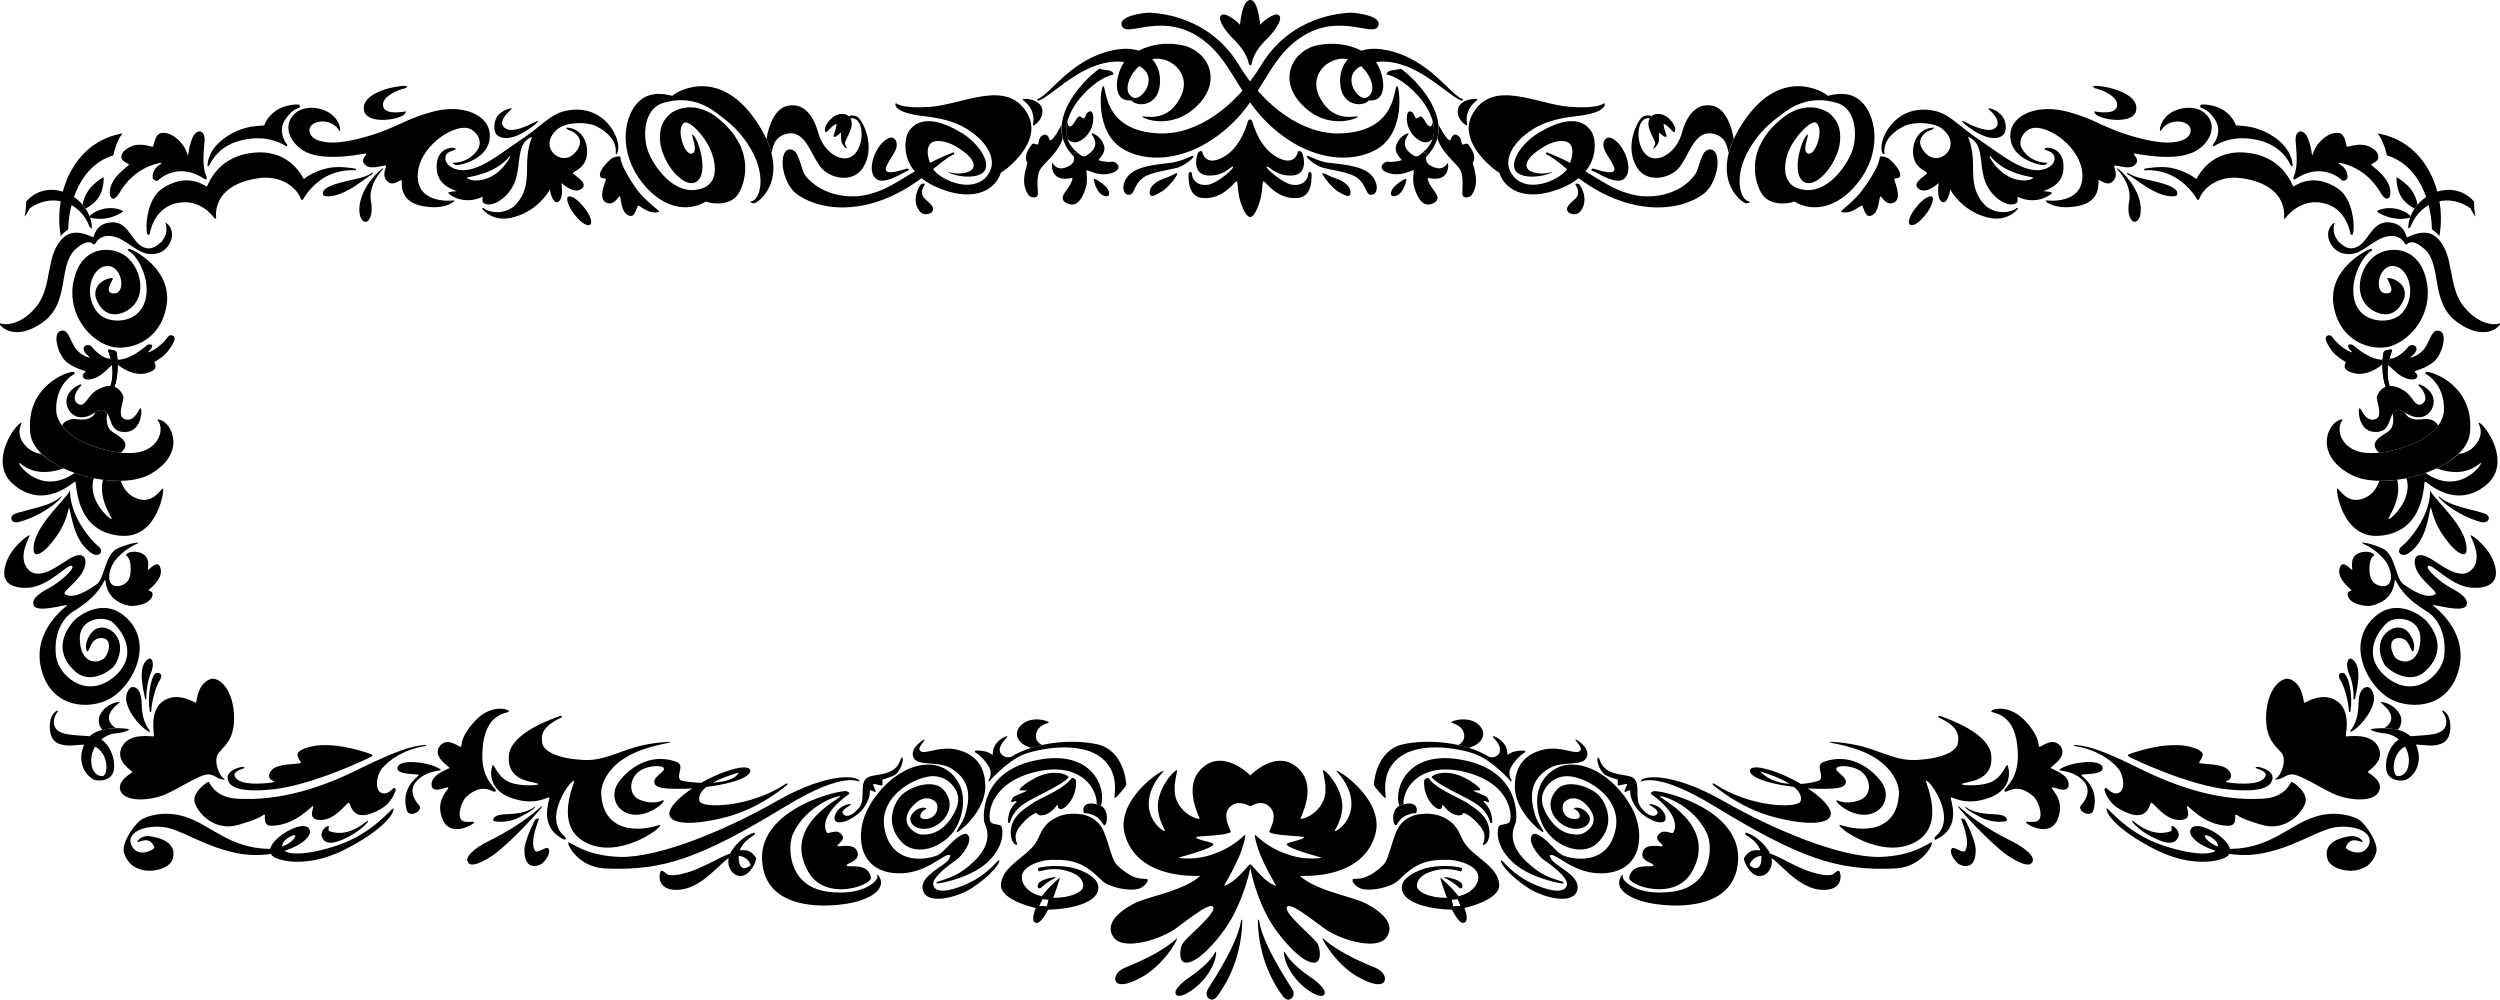 <svg width="577.24" height="230.806" viewBox="0 0 432.93 173.104" xmlns="http://www.w3.org/2000/svg"><path style="fill:#000;fill-opacity:1;fill-rule:nonzero;stroke:none" d="M273.727 544.375c-.438.078-1.57 8.11 3.597 11 5.227 2.887 13.305 1.43 19.801-5.602 3.992-4.324 5.672-9.992 10.102-13.296 6.847-5.239 13.074-.489 14.097-2.403.938-1.867-3.84-2.43-4.898-2.398-1.043.11-10.13.336-15.403 9.199-4.25 6.926-10.964 11.996-17.597 11.7-9.957-.391-9.02-8.247-9.7-8.2" transform="translate(-82.695 -529.477)"/><path style="fill:#000;fill-opacity:1;fill-rule:nonzero;stroke:none" d="M262.324 546.676c-.144.058.172.336.301.199 2.68-.98 9.059-8.617 16.398-6.3 4.946 1.41 1.586 6.53-.097 5.8-2.48-1.152.191-6.25 3.597-6.7 3.07-.433 6.844 2.845 4.403 7-2.387 4.247-6.246 2.712-6.403 3-.156.235 5.114 2.563 9.602-2 4.437-4.464 1.559-9.644-2.898-10.402-4.364-.816-7.579.844-9.204 2.204-1.906 1.59-3.375 7.707.602 7.398.906 1.121 4.426 1.094 4.898-2.5.559-3.902-2.343-7.445-8.097-6.2-7.34 1.579-10.727 7.563-13.102 8.5m8.403 9.802c-.747.398-1.512-.84-2-.602-.48.297.91 1.754-1.5 2.602-1.668.62-2.266-.852-2.301-.801-.11.164-.488 3.523 3.5 2.597-.102 1.454-1.836 2.606-1.7 3.602.098.746 1.325 1.137 1.899 1 .906-.156 1.64-1.36 2.102-2.898.425-1.352.02-2.997.097-3 .301-.149 1.918 1.14 4.301.5 2.344-.723.871-2.122.102-2-.606.152-2.211-.141-2.301-.301.015-.133 1.25-1.172 1-2.301-.43-1.762-1.988-2.379-2.2-2.3-.21.128 2.133 2.112-1 3.902" transform="translate(-82.695 -529.477)"/><path style="fill:#000;fill-opacity:1;fill-rule:nonzero;stroke:none" d="M268.727 555.875c.28-.125.64.2 1 .398h.097c-6.55-4.23 1.387-13.027 5.7-13.898-.009-.914-1.793-.703-2.399-1-1.242.629-10.82 8.945-4.398 15.3-.082-.374-.18-.667 0-.8" transform="translate(-82.695 -529.477)"/><path style="fill:#000;fill-opacity:1;fill-rule:nonzero;stroke:none" d="M271.625 548.773c-.941-.07-.785 1.032-1.3 1.204-.216.043-.5-.47-.802-.301-.464.133-.972 1.765-1.597 1.699-.207-.023-.332-.395-.403-.8-.257.995-.289 1.984 0 2.902.59.699 1.497 1.015 2.801 0 2.192-1.73 1.832-4.668 1.301-4.704m-4.898 4.704a7.653 7.653 0 0 1-.204-2.403c-.488 1.016-1.359 2.473-1.898 2.7-.293.18-.29-1.356-1.3-.899-.884.398-.684 1.45-.9 1.602-.308.16-.737-.434-1.1.097-.434.594-1.454 1.985-.7 3.102-.36 1.426-1.207 3.586.2 5.597.148.34 1.507.762 1.6-.199.024-.93-.35-3.187.5-4.398.837-1.215 3.036-2.797 3.802-5.2m-6.903-6.8c-.195.117.95.633 1.5 1.898.692 1.645.074 2.52.301 2.602.262.054 2.008-1.246 1.5-3-.484-1.543-3.18-1.739-3.3-1.5" transform="translate(-82.695 -529.477)"/><path style="fill:#000;fill-opacity:1;fill-rule:nonzero;stroke:none" d="M243.824 547.977c-5.637.37-5.797-.727-6-.602-.187.035-.476 1.61 4.7 2.2 2.288.26 5.246.718 7.703 2.3 3.336 2.07 5.691 5.598 3.199 8.3-2.567 2.704-7.399.606-8.903-1.1-.785-.934-1.703-3.45-.796-4.598.578-.848 2.476-.801 4.398.296 3.29 1.903 3.918 3.649 2.398 4.403-1.484.625-3.125.261-3.5.097-.191-.136.016.157.204.204 1.32.57 3.945.941 5.398.097 2.293-1.347-.438-5.41-3.602-7.199-5.882-3.488-8.21-1.465-9.097.102-.574 1.12-1.582 6.222 4.5 9.199 6.168 2.902 10.457 1.176 11.597-2.3.856-.415 7.383-5.368 4.602-10.2-3.469-6.14-11.113-1.629-16.8-1.2" transform="translate(-82.695 -529.477)"/><path style="fill:#000;fill-opacity:1;fill-rule:nonzero;stroke:none" d="M247.926 556.176c.133-.086-.078-.367-.2-.301-7.93 3.121-10.167 6.586-15.8 7.5-3.047.434-7.211-.355-9.7-3.398-.69-.856-.874-2.836-1.703-4.102-.57-.695-2.144-1.113-2.296 1.5-.114 1.809.836 4.379 2.199 5.5 2.363 1.96 7.57 3.7 14.3 1.5 7.075-2.414 10.32-6.887 13.2-8.2" transform="translate(-82.695 -529.477)"/><path style="fill:#000;fill-opacity:1;fill-rule:nonzero;stroke:none" d="M239.824 558.676c-.246-.04-3.36 1.215-3.699.3-.352-.69 1.512-2.765 1.8-3.902.114-.582.106-1.222-.402-1.597-.308-.332-.996-.235-1.796.5-1.653 1.406-2.895 5.043-1.403 6.398 1.375 1.344 4.934-1.148 5.7-1.398.132-.008-.032-.356-.2-.301m2.403 2.699c-.336.246-1.73 2.605-.403 4.5.477.797 1.246.773 1.801.602.574-.157.879-.782.5-1.301-.348-.59-1.363-1.203-1.602-1.7-.53-1.07.368-1.964.301-2.101-.015-.148-.36-.152-.597 0m-16.5-9c-.454-.285-.137-1.543 1.199-2.602.945-.738 2.289-.785 2.898 0 1.172 1.399-.824 3.891-.8 4.5.027.524.445.848.3.903-.082.062-.629-.352-.898-1.102-.156-.586-.055-1.582-.102-1.597-.133-.082-.574.66-1.097.699-.196.02-.254-.196-.102-.403.078-.183.578-1.824.398-1.796-.543-.016-1.586 1.464-1.796 1.398m-26.602-6.301c-1.176-.289-3.844-.922-5.8 1-2.337 2.156-3.634 7.766-.098 13.102 3.601 5.27 8.335 6.261 11.699 4.199 1.238.5 4.523.785 5.8-1.602 1.243-2.336 2.434-7.574-3.3-12.5-4.098-3.562-7.52-1.878-8.403-1.296-1.468 1.144-2.254 2.585-2 5.097.41 3.57 3.625 7.492 5.704 7.102 3.117-.68.968-7.852-.102-8.403-.39-.16 1.164 2.977-.102 3.301-1.254.41-2.82-4.199-1.398-5.3.84-.72 4.039 2.605 4.898 5.402.59 1.636 1.403 5.77-3 6.199-4.418.41-7.629-5.07-8.199-7-.84-2.574-.59-7.156 2.801-8.102 1.977-.562 5.492-1.09 9.2 1.801 1.558 1.16 3.562 2.625 5.198 5.102 3.746 5.398 2.352 10.008.704 10.199-.368.027.199.355.597.3.871-.167 6.856-4.734.2-14.402-6.442-9.363-13.766-4.875-14.399-4.199m-9 10.602c-.004-.254-1.145-.051-1.602.3-.48.426-2.207 2.055-1.898 3 .113.532.813.258 1 .5.094.176-1.41 3.137-.102 4 1.43.919 2.309-1.113 2.5-1 .25.137.18 3.43 2 3.399.63.04 1.016-1.777 1.204-1.8.23-.048 1.875 1.62 3.597 1.1.356-.097-2.351-1.788-4-4.1-1.441-2.071-2.61-4.16-2.699-5.4m-5.199 11.7c.41-.36.02-1.633-1.102-3-1.078-1.383-2.324-2.184-2.8-1.8-.305.284.066 1.741 1.203 3.1 1.066 1.391 2.195 2.075 2.699 1.7m-15.903-19c-.87.906-1.03 3.004-.097 3.602 2.043 1.503 6.05-1.461 6.898-2.403.153-.11-.008-.21-.199-.097-.156 0-2.746 1.613-4.602 1.5-1.086-.079-1.343-.899-1.398-1.102 0-1.293 1.805-2.5 1.7-2.602-.02-.12-1.31.09-2.302 1.102" transform="translate(-82.695 -529.477)"/><path style="fill:#000;fill-opacity:1;fill-rule:nonzero;stroke:none" d="M163.523 560.273c-.128-.195 4.7-.367 7.5-3.796v.199c-2.394 4.453-6.546 4.488-7.5 3.597l-2.398-1.699c-1.441-.683-1.484-1.847-1.102-2.398.516-.637 1.532-.61 1.602-.903.008-.425-3.605-.53-3.3 3.5.077 1.446.855 2.942 3.5 3.801 0 0-1.548.098-1.5.301-.048.215 2.577 2.246 5.902.7.246-.012-.493 1.16.898 1.3 1.445.176 3.914-1.523 4.8-4.102 1.063-2.972.098-6.515 2.9-7.597.1.011-.548.847-.802 3.597-.218 2.34.536 5.844-2.398 8.5-2.281 1.657-4.64.723-5.102.301-.156-.176-.41.012-.296.102.144.125 1.96 2.554 5.796 1.3 3.829-1.16 5.684-4.253 5.903-4.703.148 1.133.664 2.415 1.3 2.204.626-.211.97-1.063.7-3.301 1.195 1.02 2.57 1.808 3.597.898 1.075-.98-1.574-2.324-1.597-2.597.023-.356 1.765-.676 2.3-2.602.57-2.29-.585-5.187-3.402-5.3-.226-.036.14.378.301.402.574.09 3.453 1.476 1.102 4-2.375 2.62-6.633-1.211-2.903-4.204 1.535-1.18 4.895-1.23 6.5-.5 2.055 1 3.715 2.579 3.5 4.801-.011.164.168.137.2 0 1.203-1.84-1.86-8.93-8.899-7.398-2.863.66-3.914 2.55-8.3 5.398-3.59 2.438-7.9 6.074-11.2 4.5l2.398 1.7" transform="translate(-82.695 -529.477)"/><path style="fill:#000;fill-opacity:1;fill-rule:nonzero;stroke:none" d="M141.625 551.875c-.457-3.59-5.637-4.746-7.8-2.8-2.45 2.132-.786 5.51 2 6.8 3.769 1.684 10.202.066 10.3.2.18.218-1.344 1.124 0 2.1.957.716 3.113-.183 3.398 0 .207.098-1.02 1.88.5 2.9.91.581 1.98-.524 2.204-.4.199.083-.758 3.696 3.699 4.5 3.406.645 5.004-.55 5.097-.6.188-.02.473-.427.301-.4-.25.044-6.258.762-6.3-4.198.042-5.051 6.085-8.957 8.703-8.301 1.3.297 2.71 2.07 1.699 3.699-.895 1.371-2.383 2.254-4.301 2.3-.219-.01.348.391.602.4.582.046 5.726-1.005 5.796-5 .086-3.774-4.832-5.7-10.097-4.2-3.942 1.063-5.024 2.07-8.903 3.5-2.14.77-5.699 1.79-8.296 1.8-2.664-.081-3.711-.886-3.903-1.8-.52-2.035 3.66-2.773 5.102-.3.058.163.195.027.199-.2" transform="translate(-82.695 -529.477)"/><path style="fill:#000;fill-opacity:1;fill-rule:nonzero;stroke:none" d="M153.125 544.375c-1.273-.21-7.96.96-7.398 4.2.375 2.335 5.39 1.835 6.898.8.137-.086.484-.621.3-.602-.179.008-3.706.762-3.902-1-.242-1.64 2.856-2.847 3.801-3 .106-.03.496-.34.301-.398m-6 15.301c-1.441.84-2.688 2.082-4.898 3.097-1.59.797-3.516.903-3.602.403-.121-.559.031-1.395 3.898-2.301 1.747-.422 3.606-.672 4.602-1.5.16-.09.176.195 0 .3m1.801-.999c-.422.199-3.848 3.18-4 6.898-.055 2.242.992 2.39 1.199 2.301.32-.008 1.305-1.004.8-3.602-.48-2.812 1.907-5.332 2.098-5.5.125-.199-.046-.187-.097-.097m-4.699 0c-.336-.035-2.676-.512-4.704-.102-2.793.63-4.128 1.875-4.199 1.903-.191-.04-2.031-4.829-8-4.602-7.09.3-8.61 5.793-8.8 5.898-.176.051-3.317-2.671-7.797.403-2.645 1.844-2.922 6.77-2.5 7.898.078.13.335.102.398-.097.027-.157.703-4.762 5.102-5.403 3.793-.625 6.07 2.586 6.097 2.7.13.148.36.042.301-.098-.14-1.145-.09-5.688 7.102-6.801 4.34-.75 7.011 1.848 7.597 3.601.02.137.305.153.301.098.055-.058 1.238-2.375 3.8-3.898 2-1.145 4.184-1.313 5.302-1.2.171-.007.16-.218 0-.3" transform="translate(-82.695 -529.477)"/><path style="fill:#000;fill-opacity:1;fill-rule:nonzero;stroke:none" d="M103.727 556.875c.14.598 1.3.98 1.296 1.102.051.23-3.652 2.382-3.296 5.199.12.625.64 1.304 1.597-.2.88-1.542 2.938-4.425 7.102-5.3.082-.047.293.11.199.199-.07-.02-1.562.648-1.5 2.398.047.22.594.747 1 .403.332-.39 3.664-3.149 8-.2.207.145.527.141.3-.5-.804-1.82-.421-4.343-.3-6.203.074-1.89-1.453-2.136-2.2-.199-.64 1.719-.554 2.7-.698 2.801-.094-.02-.176-.977-1.102-2.102-.871-1.054-2.383-2.113-3.7-1.699-1.046.383-.991 2.223-1.3 2.301-.113.09-1.387-.492-2.8-.3-.848.105-2.79.952-2.598 2.3m24.699-5.699c-.164.176-3.61-.29-7.102 2.398-2.496 1.957-2.668 3.91-2.699 4.602.047.215.305.004.398-.2.153-.3 1.516-3.453 5.903-4.3 4.433-.938 7.05.992 7.3 1.097.169.106.333-.16.098-.398-.394-.445-1.445-2.309-.3-4.102 1.203-1.867 2.218-2.027 2.402-2.097.312-.074.285-.602-.102-.602-.222-.043-2.39.008-3.898 1.102-1.672 1.234-1.82 2.316-2 2.5m-33.903 18c-.027-2.57 1.075-10.707 7.801-12.801.309-1.633 1.117-3.3 1.602-3.8-8.906 1.538-11.961 11.062-10.7 17.8.313-.438.797-.848 1.297-1.2" transform="translate(-82.695 -529.477)"/><path style="fill:#000;fill-opacity:1;fill-rule:nonzero;stroke:none" d="M87.125 566.773c.156-.168.625-.996.7-1.199 3.362-2.52 8.507-1.68 10.402 3.2l.398.3c-.086-5.527-7.473-9.203-11.398-4.699-.02.316-.043 1.992-.301 2.602l.199-.204" transform="translate(-82.695 -529.477)"/><path style="fill:#000;fill-opacity:1;fill-rule:nonzero;stroke:none" d="M101.023 565.574c-1.273.172-2.414.86-2.796 1.301.003.07.05.191.097.3 3.024.798 5.742-.976 5.7-1.1-.009-.134-1.391-.762-3-.5m-.399-5.399c-.121-.035-2.078 1.3-2.7 2.398-.562.89-.827 1.66-.902 2.301.172.258.352.492.5.7.641-.27 1.704-1.048 2.301-2 .84-1.325.867-3.294.801-3.4m-1.801 10.399c-.097.063-3.043-1.84-5.097 0-3.344 3.051-1.735 8.473-4.903 12.2-3.035 3.507-5.832 2.835-6 2.703-.113-.079-.168.128-.097.296.238.383 2.793 2.832 7.398-.5 4.754-3.421 2.57-9.757 5.602-12.597 1.878-1.774 2.812-1.254 3.097-.903.082.118.395-.062.5-.296.04-.188.895-1.391 2.7-1.102 2.464.309 4.476 3.168 6.8 3.102 2.07.008 3.04-1.176 3.5-2.403.633-1.86-.703-3.058-1-3 0 0 .793 1.598-.699 3.301-.68.66-1.535 1.191-2.3 1.102-2.75-.18-3.032-4.625-6.2-4.5-2.969.101-3.082 2.52-3.3 2.597" transform="translate(-82.695 -529.477)"/><path style="fill:#000;fill-opacity:1;fill-rule:nonzero;stroke:none" d="M104.926 572.875c2.222 1.273 4.601 7.016 2.097 10.3-1.683 2.364-6.035 2.419-7.597.2-2.32-3.098-.801-7.434 1.5-7.8 2.863-.516 3.738 4.644 1.597 4.698-2.128.141-.171-2.414-.296-2.597-.164-.293-3.375.5-3 3.097.093.547 1.289 4.067 4.597 2.903 4.969-1.86 3.465-8.512-.097-10.301-2.364-1.23-6.872-1.094-8.204 4.398-1.398 5.497 2.211 10.48 6.301 11.704 2.965.812 8.578-.63 9.7-7 1.117-6.442-5.844-9.797-6.399-9.903-.156-.078-.39.14-.2.301m-3.101 23.602c1.09-3.286-.515-6.22-.398-6.403.05-.14 1.152 0 1.398.301.16.262.684 3.898-.5 6.5l-.5-.398" transform="translate(-82.695 -529.477)"/><path style="fill:#000;fill-opacity:1;fill-rule:nonzero;stroke:none" d="M101.824 591.574c-1.258.125-2.887-1.574-3.199-2-.543-.687-1.7-.277-1.398.602.332.8 1.011 1.047 1 1.199-.04.105-1.45-.297-2.403-1.5-1.101-1.516-1.234-3.457-2.597-3.102-1.477.329-.567 3.965.898 5.301 1.414 1.223 3.363 1.621 3.398 1.7-.035.195-.77.64-.398 1.101.441.578 1.715.344 2.898-.398.774-.508 1.48-1.297 2.102-1.801-.098-.371-.18-.739-.3-1.102m9.999-3.801c-1.527 2.055-3.422 2.805-3.5 2.704.008-.11.516-.403.7-1 .156-.418-.618-.454-.899-.204-2.246 1.942-4.004 2.524-5.102 2.5a2.73 2.73 0 0 1 0 .801c.95.832 3.149 2.078 5.102 1.5 2.273-.594 1.297-1.668 1.3-1.898.052-.086 1.208-.621 2.098-1.602.797-.886 1.317-1.937 1.403-2.3.066-.72-.715-.985-1.102-.5m-15.097 8.499c-.192.122-2.079 2.309-.403 3.204 1.13.574 1.586-1.575 3.102-2.403 1.422-.922 3.629-1.398 4.597 1 .301.64-1.261 3.469.301 4 1.738.567 2.426-1.933 2.7-1.898.355.035.265 3.937-2.5 4.097-3.36.223-2.208-3.418-4.098-3.796-.977-.153-2.11 1.597-4.2 1.199-2.039-.442-3.402-3.946.297-5.602.16-.086.41.043.204.2" transform="translate(-82.695 -529.477)"/><path style="fill:#000;fill-opacity:1;fill-rule:nonzero;stroke:none" d="M110.426 602.176c2.156.629 4.527 5.89-1.7 9.398-5.847 3.317-20.269-.812-20.8-7.199-.774-8.098 6.52-10.625 7.5-10.5.129.043.304.285.097.398-.085.016-3.207 1.707-3.097 6.204-.012 1.05.722 4.054 5.699 6 3.55 1.382 6.59 1.71 8.7 1.296 3.554-.82 4.335-4.062 3.198-5.5-.23-.207.141-.191.403-.097m-17.199 13.301c-1.739 1.753-6.422 2.32-8 3-1.09.52-.508 1.738.699 1.398 1.902-.426 5.64-2.16 7.398-4.3.121-.114.008-.212-.097-.098m1.5-.903c-.809 1.54-5.954 5.899-6.204 9.602-.175 1.676.684 1.355 1.301 1 .785-.45 1.961-1.727 3.102-3.5 1.465-2.375 1.664-4.328 1.699-4.301.371.21.547 5.89 4.102 8 1.07.66 2.199-.387.898-1.398-1.055-.77-4.71-4.973-4.8-9.301.027-.305-.067-.211-.098-.102" transform="translate(-82.695 -529.477)"/><path style="fill:#000;fill-opacity:1;fill-rule:nonzero;stroke:none" d="M87.824 622.176c-.258-.13-3.46 2.261-4.199 5.199-.977 3.43 1.754 3.988 3.898 3.898 3.875-.25 7.2-4.625 7.704-3.699.347.512-2.36 2.82-3.801 3.602-1.035.57-3.414 1.738-2.903 3.097.473 1.461 5.692-.207 5.801 0 .121.114-6.152 4.184-4.5 11 1.707 6.907 8.27 7.11 11.7 5.301 3.75-1.933 7.515-8.523 3.902-13.199-4.133-5.215-9.348-1.2-10.102-.2-.785.927-3.734 4.622.2 8.4 2.761 2.777 6.636-.134 7.101-1 2.844-4.837-2.098-8.114-4.102-5.5-1.316 1.644-.945 3.206-.699 3.198.434.055.531-2.492 2.602-2.296 1.988.226.902 3.07.3 3.5-1.347 1.093-4.035.812-4.203-3.102-.253-3.926 4.223-4.363 5.704-3.102 1.46 1.286 4.851 5.715 0 9.602-4.95 3.816-9.395-.7-9.801-3.602-.434-2.835.367-6.363 3.097-8 4.625-2.812 5.09-5.332 5.403-5.398.105.02-.192 3.55 4.097 4.5.813.168 3.832-.176 4.102-1.898.04-.711-.66-.618-.7-.801.009-.102 3-2.172 1.9-4.2-.548-.937-1.903.774-2 .7-.153-.196.75-2.63-1.802-3.102-1.261-.219-1.957.29-2 .5 0 .149.84.465.801 2.403.035 1.21-.277 2.714-2.097 3-2.332.28-1.942-3.086-.204-4.903 1.895-2.031 3.622-2.422 3.602-2.597.02-.243-3.406.601-4.2 1.398-1.628 1.477-1.734 4.914-3 5.8-1.124.77-3.933 2.712-5.5 1.7-.581-.41 2.696-2.375 3.4-4.602.523-1.652-.153-2.683-1.9-1.898-1.823.734-5.995 4.86-8.1 1.898-1.567-2.207.683-5.539.5-5.597m4.698 30.398c-.125.067-1.28.606-1.199 3 .086 2.328 1.477 2.688 1.903 2.801 1.585.527 2.941-.121 5 .102.93.125 2.332.82 2.796 2.898.301 1.188-.043 2.516-.597 2.5-.758.063-1.766-.582-1.903-2.2-.3-3.042 2.196-5.058 4.204-5.198 1.453-.122 2.394-.547 2.296-.704.024-.156-5.703-.847-7.296 1.801-1.813 2.875-.852 5.813 1.199 6.903.383.253 3.11.53 3.5-1.704.312-2.246-1.086-5.402-3.403-5.699-2.402-.379-5.761-.011-6.699-1.5-.808-1.293.184-2.61.403-2.898.168-.125-.032-.145-.204-.102" transform="translate(-82.695 -529.477)"/><path style="fill:#000;fill-opacity:1;fill-rule:nonzero;stroke:none" d="M102.727 655.574c-3.02-2.082.718-4.344.699-4.5-.047-.125-2.13.082-3.301 2-.57.899-.328 2.137.3 2.801.759-.203 1.583-.285 2.302-.3m2.796-7.098c-.476.117-1.476 1.37-.699 3.296.992 2.598 3.52 4.606 3.801 4.403.352-.149-1.367-.906-1.398-5-.086-2.73-1.434-2.82-1.704-2.7m2.903-4.902c-2.13 1.168-.785 5.766-.602 6.903.059.148.297.152.2-.102 0-.27.035-2.387.703-4.102.886-1.914.277-3.035-.301-2.699m1 2.699c-.496.684-1.254 3.356-.801 6.403.063.258.293.05.3-.2-.085-.19.356-3.566 1.5-5.3.65-1.168-.51-1.489-1-.903" transform="translate(-82.695 -529.477)"/><path style="fill:#000;fill-opacity:1;fill-rule:nonzero;stroke:none" d="M105.625 663.176c-.047.168-2.898 1.523-2 3.398.988 1.832 4.957 1.535 7.398.602 2.504-1.028 6.301-3.653 7.801-3.602 1.082.078 1.492.832 2.602.903.246.043.238-.114 0-.204-.68-.359-1.672-2.664-1.102-4 .547-1.324 3.137-2.097 2.903-7.097-.325-4.942-2.95-6.531-4.102-6.102-2.387.926-2.309 4.02-2.5 4.102-.16.058-2.969-1.946-5.5-.403-2.785 1.672-1.61 6.086-1.8 6.204-.09.164-4.321-.836-5.598 2-1.067 2.472 1.972 4.007 1.898 4.199" transform="translate(-82.695 -529.477)"/><path style="fill:#000;fill-opacity:1;fill-rule:nonzero;stroke:none" d="M156.324 658.676c-3.379.515-6.043 2.16-7.5 3.898-1.015 1.239-1.433 4.387.5 4.301.68-.066 1.211-.652 1.403-.8.207-.302.546-.02.5.198-.09.2-.54 2.13-2.602 3.301-5.063 2.934-5.184-1.066-5.5-1.097-.453.03-2.379 3.03-4.898 3-2.516.03-1.079-2.223-1.301-2.403-.305-.133-2.899 3.313-7.2 3.403-1.683.023-.984-1.903-1.203-1.903-.359-.129-.011.43-4.398 1.7-4.309 1.355-7.203-2.086-7.7-3.797-.554-1.754 2.177-3.649 2.4-3.602.187-.004.89 2.586 4.698 2.898 7.739.528 15.211-2.035 21.5-5.199 6.122-2.988 8.883-3.933 11.301-4.097.172.027.348.234 0 .199" transform="translate(-82.695 -529.477)"/><path style="fill:#000;fill-opacity:1;fill-rule:nonzero;stroke:none" d="M124.727 662.273c-.34-.015-3.66.735-2.301 2.801 1.18 1.86 6.773 1.149 7.5 1.102 6.492-.684 15.789-4.957 17.097-5.7.153-.09.262-.316-.097-.402-.317-.117-5.102-1.933-9.301-1.5-1.742.235-3.11.75-3.398 1.403-.172.55.64 1.503.597 1.597-.613.348-4.242 0-5.199 1.403-1.059 1.464.676 1.773.602 1.898-.032.086-3.657.648-5.602 0-1.254-.367-1.406-1.176-1.3-1.398.308-.664 1.57-.883 1.698-1 .078-.149-.21-.23-.296-.204m-1.204 14.903c7.407 1.57 13.946-2.254 12.704-4.2-1.41-2.156-10.77 4.098-4.801 5.399.601.191 5.293 1.363 11.8-2.2 6.551-3.519 7.844-6.198 7.598-6.698-.207-.23-3.41 4.28-9.699 6.398-5.398 1.79-9.04 1.77-9.5.5-.484-1.355 2.035-2.562 2.2-2.2.234.29-1.423 2.31-4.598 2.302-6.907-.145-10.004-4.188-14.602-5.602-3.371-1.04-6.531-.168-7.7.7-1.144.952-3.066 3.76-2.8 5.402.223.906.984 2.414 2.5 2.898 1.887.922 5.516.145 6-1.7.824-3-2.691-3.741-4.102-3.902-1.304-.164-2.175.875-2 1 .29.145 2.024-1.199 2.903.903.203.363-2.957 2.117-4-.403-.832-2.015 1.984-3.382 5.3-3.097 3.145.219 6.895 3.262 12.797 4.5m35.5-14.403c-1.265-1.195-7.546-2.191-7.5-.199.094 1.156 3.715.867 3.704 1.102.011.265-3.223 2.004-2.102 6.097.379 1.465 3.059.102 2.102-.898-.254-.277-1.985-2.203-.5-4 1.886-2.184 4.582-1.797 4.296-2.102" transform="translate(-82.695 -529.477)"/><path style="fill:#000;fill-opacity:1;fill-rule:nonzero;stroke:none" d="M162.523 658.773c-.226.258-2.195-1.761-3.597-.199-1.606 1.942 1.719 3.68 1.597 3.903-.195.195-3.28 1.12-3.097 3 .226 1.617 2.777.07 2.898.398.196.305-2.512 2.16-.898 5.7 1.406 2.964 5.387.62 5.398.3-.011-.297-1.824.281-2.3-.5-.723-1.027.363-3.43.902-3.898 3.152-2.852 4.777-.383 5.097-1 .352-.54-2.535-1.641-2.296-6.704.246-7.082 4.445-6.68 4.597-7.097.059-.422-3.277-1.418-6.097 1.898-2.504 2.805-1.938 3.93-2.204 4.2" transform="translate(-82.695 -529.477)"/><path style="fill:#000;fill-opacity:1;fill-rule:nonzero;stroke:none" d="M168.023 661.977c-.183.191-1.496 4.41 3.903 5.898 3.683 1.09 5.699-.5 5.898-.3.219.222-2.164 5.1 2.602 7.3.273.102.363-.297-.102-.7-3.601-3.19 1.227-9.75 1.801-9.5.254.106-3.695 7.774 2 10.7 5.645 2.953 13.074-2.39 12.898-3 .004-.254-2.093.965-5.398.5-2.363-.39-4.563-1.965-4.8-5.7-.208-2.386 1.687-5.007 4.198-6.5 3.38-2.109 7.797-2.464 7.801-2.698-.054-.114-3.3.105-5.8.796-3.485.965-6.004 2.528-9.399 2.301-4.242-.238-6.71-1.445-7-2.8-.258-1.356-.246-2.891 3.2-4.5.37-.169.124-.419-.2-.297-.95.367-8.43 2.808-8.8 6.796-.454 4.84 4.714 4.457 5.1 5 .102.192-2.94.438-4.902-.296-2.12-.809-2.765-3.23-3-3" transform="translate(-82.695 -529.477)"/><path style="fill:#000;fill-opacity:1;fill-rule:nonzero;stroke:none" d="M175.324 669.176c-.164-.035-.82 1.172-4.898 1.3-2.035.047-2.352.633-2.301 1.098.043.219 2.348.524 4.398-.5 2.043-1.023 2.997-1.738 2.801-1.898m1.301-.102c.113.164-5.742 6.621-8.7 8.602-2.6 1.672-3.812 1.844-4.198 1.097-.563-.789.824-2.324 3.898-3.796 6.566-3.286 8.816-6.079 9-5.903m-1.199 2.301c-.121.078-1.707 3.25-1.903 5-.058.844.055 2.246.801 2.8.656.516 1.938.263 2.5-.402 1.172-1.285 1.094-2.117.801-2.398-.313-.406-1.938 1.031-2.3.398-1.005-1.656.753-5.375.698-5.5-.046-.191-.484.063-.597.102m22.199-3.301c.277.383-2.86 3.047-5.7 2.403-2.76-.614-3.542-3.403-2.198-5.403 1.191-1.781 4.937-5.469 10-3.699 1.78.555-.075 2.34.796 3.2.356.347 8.727 1.362 10.102-1.302 0 0-7.57 1.926-6.8 4.903.292 1.347 8.741 1.207 15-3 .206-.121.316.078.198.199-.093.09-4.71 4.11-10.597 5.602-5.973 1.558-9.59 1.164-9.801-.403-.371-2.137 5.723-6.3 10.398-7.699 3.055-.98 3.532-.297 3.602 0 .117 1.996-8.09 3.168-11.5 3.2-2.813.019-4.883.01-5.102-1-.3-1.145 2.02-1.973 1.602-2.598-.422-.633-3.605-.407-4.8 1.097-1.259 1.434-1.16 3.852.902 4.5 2.601.926 3.793-.195 3.898 0" transform="translate(-82.695 -529.477)"/><path style="fill:#000;fill-opacity:1;fill-rule:nonzero;stroke:none" d="M181.125 675.375c-.34.137 1.605 4.3 6.398 4.5 10.082.45 16.54-1.863 31.102-10.7 10.824-6.62 12.95-4.027 12.898-4.402-.02-.882-4.992-1.835-14.097 3.301-9.09 5.196-20.496 9.903-27.301 9.801-6.223-.18-8.61-2.672-9-2.5" transform="translate(-82.695 -529.477)"/><path style="fill:#000;fill-opacity:1;fill-rule:nonzero;stroke:none" d="M229.023 666.477c-2.593.144-15.5 3.683-14.296 12.699 1.086 8.676 12.753 7.054 13.898 6.898 4.207-.504 7.934-2.445 6.2-5-.18-.148-.337-.023-.2.102.336.64-2.32 3.594-8.7 2.699-6.902-.98-6.855-7.965-5.902-10 2.356-5.129 8.043-6.758 8.204-6.5.195.297-10.141 4.965-5.602 13 2.965 5.355 11.047 2.414 10.898 1.102-.41-2.77-4.101-1.68-4.199-2.102-.12-.52 2.528-.691 1.801-2.5-.602-1.54-3.344-.617-3.398-.898-.051-.348 1.277-1.012.898-1.704-.887-1.562-2.406-.25-2.7-.597-.53-.606-1.167-3.16 3.802-6.7.218-.199-.36-.566-.704-.5" transform="translate(-82.695 -529.477)"/><path style="fill:#000;fill-opacity:1;fill-rule:nonzero;stroke:none" d="M230.023 668.773c.008-.183-1.515.047-2.296 1.102-.758.977-.918 2.43 1.097 1.898.906-.226 2.442-1.117 3.301-2.199 1.477-1.972 1.152-3.11 1.2-3.199.171-.184.78.344 1 .2.132-.137-.555-1.16-.4-1.302.196-.136 1.356.317 1.5.204.208-.098 0-.875.098-1 .176-.04 1.727-.5 2.301-.903 1.063-.945 1.43-2.847 1.102-2.898-.375-.09-.278 1.738-2.301 2.5-1.777.71-3.094.398-3.898 1.097-1.207 1.028-.106 3.5-1.204 5-.98 1.27-2.187 1.883-2.796 1.204-.653-.72 1.32-1.485 1.296-1.704m12.801-11.296c.012-.028-2.5 1.335-2 3 .63 1.949 4.375.543 6.801 2.199 2.434 1.582 3.527 3.914 2.102 8.199-.446 1.344-1.59 2.535-1.301 2.7.226.112 4.918-3.56 4.898-7.9-.011-3.5-1.71-5.644-5-6.402-3.207-.668-5.586 1.047-6.3.204-.551-.543.902-1.668.8-2" transform="translate(-82.695 -529.477)"/><path style="fill:#000;fill-opacity:1;fill-rule:nonzero;stroke:none" d="M242.426 669.977c.285-.297.738-.387.699-.5-.035-.16-1.43-.457-2.5 1-1.031 1.43.777 3 3.102 2.398 2.546-.656 4.949-3.969 2.199-6.8-1.754-1.696-5.813-.4-7.301 1.3-.895.992-2.941 4.582.2 7.898 2.75 2.938 8.288.622 9.902-3.398 2.437-6.184-1.579-10.09-5.301-10-4.817.055-9.067 4.59-10.7 8.2-1.726 3.687-1.609 9.945 4.797 10.6 5.461.505 8.715-3.66 9.704-3.1.156.073-.188.874-.903 1.402-1.676 1.27-4.39 2.656-3.8 4.699.746 2.55 5.726 1.265 8.3-.301 3.742-2.406 5.156-4.648 4.903-4.898-.22-.278-1.79 2.507-6.102 4.296-2.676 1.086-4.926 1.434-5.3 0-.36-1.347 2.913-3.66 4-4.398 1.015-.73 3.023-3.426 1.902-4.398-.399-.364-1.434.21-2.5 1.199-.993.914-2.008 2.207-2.903 2.5-2.367.844-7.637 1.304-8.898-4.403-1.156-5.02 3.629-8.402 7-9.199 1.926-.527 3.937.086 5.097 1.903.91 1.343.77 2.796-.199 4.5-1.195 2.128-3.054 3.738-5.699 3.5-.848-.075-4.266-1.938-1.2-5.102 1.708-1.8 3.317-1.137 3.9-.398.312.468.433 1.71-.7 2.5-.715.523-2.926.613-1.7-1m28.001.296c-.418-.808.09-2.367 2.8-1.296 1.711.714 1.16 3.601.7 3.398-.297-.043-.489-1.098-1.801-1.7-1.57-.616-1.57-.25-1.7-.402" transform="translate(-82.695 -529.477)"/><path style="fill:#000;fill-opacity:1;fill-rule:nonzero;stroke:none" d="M272.625 668.773c.191.079.402.149.602.204.07.05.101.074.097.097 1.032-2.875-1.265-9.867-10.898-8-10.117 1.871-9.438 9.957-9.301 10.7.11.671 2.309 3.613-2.7 7.703-2.081 1.75-3.51 2.078-5.402 2.699-.187.094-.23.312 0 .3.368.028 5.852-.968 8.801-3.8 3-2.91 2.508-5.57 2.301-6.102-.281-.445-1.625-.226-1.898-.8-.446-.641-.551-6.364 7.296-8.5 7.68-2.094 11.157 2.257 11.102 5.5" transform="translate(-82.695 -529.477)"/><path style="fill:#000;fill-opacity:1;fill-rule:nonzero;stroke:none" d="M267.727 664.074c.164-.27-2.372-1.707-5.903.2-1.957 1.027-2.617 1.882-2.597 2 .117.148 1.214.035 1.296.101.082.14-1.972.762-2.398 1.2-.148.237-.457.71-.3.8.206.113.734-.363.902-.102.16.192-1.403.707-1.5 3.602.043.125.382.191.398 0 .117-.688.75-2.133 2.398-3.2 1.98-1.331 6.75-3.265 7.704-4.6" transform="translate(-82.695 -529.477)"/><path style="fill:#000;fill-opacity:1;fill-rule:nonzero;stroke:none" d="M268.324 664.176c-.101.035-.578 1.027-2.898 2.3-1.57.926-2.953 1.356-4.5 2.5-1.766 1.16-3.262 2.473-3.2 4.899.09 1.672.915 1.98 1.098 1.898.239-.078-.992-1.414.5-3.199 1.332-1.703 2.688-2.37 2.801-2.3.203-.016.16.437.898.402 1.73-.094 2.618-1.79 2.801-1.801.184.012-.129.723.602.7.687.073 2.816-2.012 2.597-4.9.008-.26-.476-.538-.699-.5" transform="translate(-82.695 -529.477)"/><path style="fill:#000;fill-opacity:1;fill-rule:nonzero;stroke:none" d="M257.125 656.977c-.105-.172-2.66.925-2.5 3.199-.008.09-.469-.281-1-.5-.785-.196-1.707-.27-1.898-.2-.383.012-.196.31 0 .399.277.066 2.175 1.703 2.5 3.102.12.828-.16 1.382-.301 1.5-.121.148.031.386.097.296.063-.093 2.997-3.402 5.801-4.597 2.11-.871 9.754-2.63 13.7.597 3.304 2.73 1.925 6.938 2.203 6.903.21.035 1.949-1.965 2-2.301.02-.367-.41-5.965-5-7-4.125-.918-10.633-.504-15 2.2-1.305.234-1.801-.645-1.903-1-.136-1.391 1.438-2.337 1.301-2.598" transform="translate(-82.695 -529.477)"/><path style="fill:#000;fill-opacity:1;fill-rule:nonzero;stroke:none" d="M261.227 658.977c.636-.18 1.246-.336 1.898-.5-1.426-.707-1.137-2.157-.602-2.801.664-.836 1.758-.965 1.801-1.102.055-.21-2.777-1.21-4.597.301-1.668 1.375-1.047 3.36 1.5 4.102m25.296 33c-.046-.11-1.796 2.152-8.597 4.898-2.305.879-2.313 2.246-1.903 2.7.325.386 1.442.804 4.602-1 3.71-2.16 6.082-6.419 5.898-6.598m6.704 2.296c-.141.016-.543 1.696-4.5 4.403-.407.238-3.395 2.383-2.204 3.199.2.094 1.137.277 3.204-1.398 3.375-2.778 3.777-6.168 3.5-6.204m4.398-5.398c-.348 2.34-1.977 6.016-5.7 11.8-.905 1.376.548 2.641 1.5 1.4.762-1.024 4.22-5.583 4.4-13.098.046-.305-.134-.305-.2-.102m-32.102-7.5c-.105-.098-2.574.371-3 1.102-.363.632.028 1.16.602.597 1.363-1.277 2.523-1.535 2.398-1.699" transform="translate(-82.695 -529.477)"/><path style="fill:#000;fill-opacity:1;fill-rule:nonzero;stroke:none" d="M262.625 686.375c.23-.453.46-1.008.602-1.2 0 0 .816.028 1.097.098-.117.165-.23.848-.3 1.204-.27-.086-1.133-.106-1.399-.102l.7.602c1.464.152 8.562-.211 9.5-3.204.538-1.824-1.571-3.16-3.9-3.898-2.425-.672-5.245-.453-6.402-.102-.218.18.059.637.102.602.14.008 2.43-.887 5.102 0 2.578.793 2.675 2.305 2.5 2.8-.786 2.028-8.301 2.852-10.204-.5-1.746-3.034 2.946-4.296 4.801-4.3 3.883-.086 5.703.633 8.602 3.5 1.277 1.297 4.824 2.004 6.5 1.5 1.125-.406 1.625-1.309 1.5-1.602-.328-.382-2.02.676-5.301-2.5-1.117-1.101-1.469-4.554-2.7-6.597-.777-1.309-2.484-2.11-3.6-2.2-.528-.023-2.579-.472-4.802.899-2.02 1.23-2.18 2.898-3 4.102-1.718 2.558-5.793 3.976-6 7.199-.125 2.703 5.895 4.101 7.301 4.3l-.699-.601" transform="translate(-82.695 -529.477)"/><path style="fill:#000;fill-opacity:1;fill-rule:nonzero;stroke:none" d="M263.227 685.176s.816.027 1.097.097c-.117.165-.23.848-.3 1.204-.27-.086-1.133-.106-1.399-.102.23-.453.46-1.008.602-1.2l-.403-.1c-.773 1.39-1.789 3.823-.8 4.198.968.395 2.335-2.519 2.703-3.398.414-.969 1.62-4.46 1.5-4.398-.266.132-2.582 2.257-3.403 3.597l.403.102m8.898-124.699c-.16.09.387 1.777 1 2.398.379.46 1.21.746 1.5.5.383-.355-.008-1.031-.2-1.3-.491-.677-2.058-1.759-2.3-1.598m17.199-4c.32.183-1.156 1.468-2.597 2-1.422.437-4.805.78-6.102 1.796-1.84 1.418-1.328 3.184-2.7 2.903-1.066-.301-1.066-2.785 1.2-4.102 2.113-1.18 6.156-1.3 6.898-1.5 2.145-.469 2.997-1.215 3.301-1.097" transform="translate(-82.695 -529.477)"/><path style="fill:#000;fill-opacity:1;fill-rule:nonzero;stroke:none" d="M284.625 560.273c.922-.335 1.824-.91 1.898-.796.336.128-1.558 2.668-2.898 3.296-.508.305-1.207.77-1.602.602-.37-.148-.785-2.02 2.602-3.102m-182.898 43.602c-.63-.719-.598-1.898-.5-2.8-.153-.286-.41-.497-.801-.598-.352-.04-.727.152-1.2.398-.335.742-1.156 1.473-3.101 1.2-1.656-.188-2.406.515-2.7 1.1.802 1.102 2.231 2.333 4.7 3.302 2.016.785 3.855 1.226 5.5 1.398 2.371-2.09-1.293-3.16-1.898-4m.097-7.602c.246.055.461.098.7.204.925-2.582.453-5.856.3-6.102-.246-.3-1.347-.441-1.398-.3-.113.179 1.418 3 .398 6.198m95.403 84c.242-.062.687.372 1 .602.664.313 1.988.164 3.796-.398 2.707-.903 4.711-2.23 6.602-3 1.504-.567 3.71-1.688 5 .597.176.383-1.047 3.149-2.7 3.102-1.769-.04-2.976-2.48-1.3-4.7 1.52-2.136 3.5-2.816 3.7-2.8.136-.024.081.265 0 .398-.075.078-2.68 1.328-2.7 3.7-.086 2.406 1.16 2.304 2 1.601.23-.313-1.105-2.598-3.7-1.3-1.394.655-4.679 5.32-8.8 5.5-4.016.16-3.281-3.15-2.898-3.302m33.898-130.597c-.492-.235-1.07-.262-1.5-.102.07.031.148.098.2.2.062.035.089.093.1.203 3.079-.524 2.516 7.457-1.3 6.898-1.633-.176-3.504-1.855-4.2-4.3-1.198-4.29-3.35-5.13-5.198-4.802-2.22.329-3.391 3.22-3.801 5.801.394.875.672 1.68.898 2.403.27-1.72.82-2.86 2.5-3.301 3.508-.926 4.293 4.015 6.301 6.097 1.879 1.84 5.555 2.27 7.102-.398 2.226-3.758-.29-8.324-1.102-8.7m-91.5 122.899c-.133-.34-1.922.95-1 2.2.941 1.453 3.57.015 4.2-.297 1.597-.692 3.773-2.536 3.6-2.903-.058-.176-3.027 3.024-6.5 1.903-.616-.13-.21-.684-.3-.903m-45.898-62c-5.395 1.942-7.508-1.129-7.704-.898-.289.133 3.747 5.804 9.602 1.699 1.078.387 2.184.691 3.3.898-1.14 3.903 2.829 7.184 3.098 7.102.227-.156-2.386-3.398-1.5-6.8 1.04.128 2.082.19 3.102.198.43 1.258 1.313 2.614 3 3.102 2.723.867 3.957-1.89 4.3-1.8.266.097-.835 8.445-7 8.198-8.386-.398-7.898-9.308-8.198-9.398-.223-.121-5.282 5.11-10.704.5-4.546-3.875.497-10.7 1.403-10.7.215.028-1.555 2.06 1.199 4.5.738.567 1.52.837 2.2.9 1.03.94 2.366 1.804 3.902 2.5m230.898-66.2c.43.078 1.563 8.11-3.602 11-5.23 2.887-13.308 1.43-19.796-5.602-4-4.324-5.68-9.992-10.102-13.296-6.855-5.239-13.086-.489-14.102-2.403-.941-1.867 3.836-2.43 4.903-2.398 1.035.11 10.12.336 15.398 9.199 4.242 6.926 10.961 11.996 17.602 11.7 9.949-.391 9.011-8.247 9.699-8.2" transform="translate(-82.695 -529.477)"/><path style="fill:#000;fill-opacity:1;fill-rule:nonzero;stroke:none" d="M336.023 546.676c.141.058-.175.336-.296.199-2.688-.98-9.067-8.617-16.403-6.3-4.949 1.41-1.59 6.53 0 5.8 2.574-1.152-.097-6.25-3.5-6.7-3.078-.433-6.851 2.845-4.398 7 2.379 4.247 6.234 2.712 6.398 3 .153.235-5.117 2.563-9.597-2-4.446-4.464-1.567-9.644 2.796-10.402 4.457-.816 7.672.844 9.301 2.204 1.899 1.59 3.371 7.707-.597 7.398-.915 1.121-4.434 1.094-4.903-2.5-.562-3.902 2.34-7.445 8.102-6.2 7.332 1.579 10.719 7.563 13.097 8.5m-8.398 9.802c.734.398 1.504-.84 2-.602.473.297-.918 1.754 1.5 2.602 1.66.62 2.258-.852 2.3-.801.102.164.481 3.523-3.5 2.597.094 1.454 1.829 2.606 1.7 3.602-.105.746-1.332 1.137-1.898 1-.914-.156-1.653-1.36-2.102-2.898-.434-1.352-.027-2.997-.102-3-.304-.149-1.921 1.14-4.296.5-2.352-.723-.883-2.122-.102-2 .594.152 2.203-.141 2.3-.301-.027-.133-1.257-1.172-1-2.301.419-1.762 1.981-2.379 2.2-2.3.203.128-2.14 2.112 1 3.902" transform="translate(-82.695 -529.477)"/><path style="fill:#000;fill-opacity:1;fill-rule:nonzero;stroke:none" d="M329.625 555.875c-.29-.125-.648.2-1 .398h-.102c6.547-4.23-1.39-13.027-5.699-13.898.004-.914 1.79-.703 2.403-1 1.234.629 10.812 8.945 4.398 15.3.074-.374.172-.667 0-.8" transform="translate(-82.695 -529.477)"/><path style="fill:#000;fill-opacity:1;fill-rule:nonzero;stroke:none" d="M326.727 548.773c.93-.07.777 1.032 1.296 1.204.211.043.497-.47.801-.301.461.133.969 1.765 1.602 1.699.195-.023.32-.395.398-.8.254.995.285 1.984 0 2.902-.594.699-1.504 1.015-2.8 0-2.196-1.73-1.837-4.668-1.297-4.704m4.898 4.704c.2-.836.25-1.641.2-2.403.484 1.016 1.355 2.473 1.902 2.7.285.18.28-1.356 1.296-.899.875.398.676 1.45.903 1.602.3.16.73-.434 1.097.097.43.594 1.45 1.985.704 3.102.351 1.426 1.199 3.586-.204 5.597-.152.34-1.511.762-1.597-.199-.031-.93.344-3.187-.5-4.398-.848-1.215-3.043-2.797-3.801-5.2m6.898-6.8c.192.117-.957.633-1.5 1.898-.695 1.645-.078 2.52-.296 2.602-.274.054-2.016-1.246-1.5-3 .476-1.543 3.171-1.739 3.296-1.5" transform="translate(-82.695 -529.477)"/><path style="fill:#000;fill-opacity:1;fill-rule:nonzero;stroke:none" d="M354.523 547.977c5.633.37 5.793-.727 6-.602.184.035.473 1.61-4.699 2.2-2.293.26-5.25.718-7.699 2.3-3.344 2.07-5.7 5.598-3.2 8.3 2.56 2.704 7.391.606 8.9-1.1.78-.934 1.695-3.45.8-4.598-.586-.848-2.484-.801-4.398.296-3.297 1.903-3.926 3.649-2.403 4.403 1.48.625 3.117.261 3.5.097.188-.136-.02.157-.199.204-1.328.57-3.953.941-5.398.097-2.301-1.347.43-5.41 3.597-7.199 5.88-3.488 8.207-1.465 9.102.102.562 1.12 1.574 6.222-4.5 9.199-6.176 2.902-10.465 1.176-11.602-2.3-.86-.415-7.39-5.368-4.597-10.2 3.457-6.14 11.101-1.629 16.796-1.2" transform="translate(-82.695 -529.477)"/><path style="fill:#000;fill-opacity:1;fill-rule:nonzero;stroke:none" d="M350.426 556.176c-.14-.086.07-.367.199-.301 7.922 3.121 10.16 6.586 15.8 7.5 3.04.434 7.204-.355 9.598-3.398.786-.856.965-2.836 1.801-4.102.563-.695 2.14-1.113 2.301 1.5.105 1.809-.844 4.379-2.2 5.5-2.37 1.96-7.577 3.7-14.3 1.5-7.082-2.414-10.328-6.887-13.2-8.2" transform="translate(-82.695 -529.477)"/><path style="fill:#000;fill-opacity:1;fill-rule:nonzero;stroke:none" d="M358.523 558.676c.243-.04 3.356 1.215 3.704.3.343-.69-1.52-2.765-1.801-3.902-.121-.582-.113-1.222.398-1.597.305-.332.992-.235 1.801.5 1.64 1.406 2.887 5.043 1.398 6.398-1.378 1.344-4.937-1.148-5.699-1.398-.137-.008.024-.356.2-.301m-2.399 2.699c.328.246 1.719 2.605.398 4.5-.484.797-1.25.773-1.796.602-.582-.157-.887-.782-.5-1.301.336-.59 1.355-1.203 1.597-1.7.524-1.07-.375-1.964-.3-2.101.011-.148.355-.152.601 0m16.5-9c.445-.285.129-1.543-1.2-2.602-.952-.738-2.296-.785-2.902 0-1.175 1.399.82 3.891.801 4.5-.035.524-.449.848-.3.903.078.062.624-.352.902-1.102.148-.586.047-1.582.097-1.597.125-.082.57.66 1.102.699.188.02.246-.196.102-.403-.086-.183-.59-1.824-.403-1.796.54-.016 1.582 1.464 1.801 1.398m26.602-6.301c1.168-.289 3.836-.922 5.796 1 2.329 2.156 3.63 7.766.102 13.102-3.613 5.27-8.348 6.261-11.7 4.199-1.245.5-4.53.785-5.8-1.602-1.254-2.336-2.441-7.574 3.3-12.5 4.09-3.562 7.512-1.878 8.4-1.296 1.464 1.144 2.25 2.585 2 5.097-.415 3.57-3.634 7.492-5.7 7.102-3.125-.68-.977-7.852.102-8.403.382-.16-1.172 2.977.097 3.301 1.25.41 2.817-4.199 1.403-5.3-.848-.72-4.051 2.605-5 5.402-.5 1.636-1.309 5.77 3.097 6.199 4.414.41 7.625-5.07 8.2-7 .835-2.574.585-7.156-2.797-8.102-1.985-.562-5.5-1.09-9.204 1.801-1.562 1.16-3.566 2.625-5.199 5.102-3.75 5.398-2.355 10.008-.699 10.199.36.027-.21.355-.602.3-.875-.167-6.859-4.734-.199-14.402 6.438-9.363 13.762-4.875 14.403-4.199m9 10.602c-.004-.254 1.132-.051 1.597.3.477.426 2.2 2.055 1.903 3-.125.532-.82.258-1 .5-.102.176 1.402 3.137.097 4-1.433.919-2.312-1.113-2.5-1-.254.137-.183 3.43-2 3.399-.633.04-1.02-1.777-1.199-1.8-.238-.048-1.887 1.62-3.602 1.1-.359-.097 2.348-1.788 3.903-4.1 1.535-2.071 2.703-4.16 2.8-5.4m5.2 11.7c-.418-.36-.028-1.633 1.097-3 1.075-1.383 2.32-2.184 2.801-1.8.301.284-.07 1.741-1.199 3.1-1.074 1.391-2.203 2.075-2.7 1.7m15.802-19c.964.906 1.12 3.004.199 3.602-2.055 1.503-6.063-1.461-6.903-2.403-.156-.11 0-.21.204-.097.148 0 2.738 1.613 4.597 1.5 1.082-.079 1.34-.899 1.301-1.102.094-1.293-1.71-2.5-1.602-2.602.016-.12 1.301.09 2.204 1.102" transform="translate(-82.695 -529.477)"/><path style="fill:#000;fill-opacity:1;fill-rule:nonzero;stroke:none" d="M434.824 560.273c.125-.195-4.703-.367-7.5-3.796l-.097.199c2.488 4.453 6.636 4.488 7.597 3.597l2.403-1.699c1.433-.683 1.476-1.847 1-2.398-.422-.637-1.438-.61-1.5-.903-.016-.425 3.593-.53 3.296 3.5-.082 1.446-.859 2.942-3.5 3.801 0 0 1.543.098 1.5.301.043.215-2.582 2.246-5.898.7-.254-.012.48 1.16-.898 1.3-1.454.176-3.926-1.523-4.801-4.102-1.07-2.972-.106-6.515-2.903-7.597-.109.011.543.847.801 3.597.215 2.34-.539 5.844 2.403 8.5 2.273 1.657 4.632.723 5.097.301.153-.176.406.012.301.102-.152.125-1.969 2.554-5.8 1.3-3.833-1.16-5.688-4.253-5.9-4.703-.156 1.133-.671 2.415-1.3 2.204-.633-.211-.98-1.063-.7-3.301-1.202 1.02-2.577 1.808-3.6.898-1.079-.98 1.57-2.324 1.6-2.597-.03-.356-1.773-.676-2.3-2.602-.578-2.29.578-5.187 3.398-5.3.223-.036-.144.378-.398.402-.48.09-3.36 1.476-1 4 2.367 2.62 6.625-1.211 2.898-4.204-1.539-1.18-4.898-1.23-6.5-.5-2.058 1-3.718 2.579-3.5 4.801.008.164-.175.137-.296 0-1.114-1.84 1.953-8.93 9-7.398 2.855.66 3.906 2.55 8.296 5.398 3.586 2.438 7.895 6.074 11.204 4.5l-2.403 1.7" transform="translate(-82.695 -529.477)"/><path style="fill:#000;fill-opacity:1;fill-rule:nonzero;stroke:none" d="M456.727 551.875c.449-3.59 5.628-4.746 7.796-2.8 2.446 2.132.782 5.51-2.097 6.8-3.676 1.684-10.11.066-10.2.2-.19.218 1.336 1.124 0 2.1-.964.716-3.12-.183-3.402 0-.21.098 1.016 1.88-.5 2.9-.914.581-1.984-.524-2.199-.4-.207.083.75 3.696-3.7 4.5-3.413.645-5.01-.55-5.198-.6-.094-.02-.38-.427-.204-.4.243.044 6.254.762 6.301-4.198-.047-5.051-6.09-8.957-8.699-8.301-1.309.297-2.719 2.07-1.7 3.699.887 1.371 2.376 2.254 4.302 2.3.207-.01-.356.391-.602.4-.59.046-5.734-1.005-5.8-5-.09-3.774 4.823-5.7 10.1-4.2 3.934 1.063 5.016 2.07 8.9 3.5 2.136.77 5.695 1.79 8.3 1.8 2.656-.081 3.703-.886 3.898-1.8.516-2.035-3.664-2.773-5.097-.3-.067.163-.207.027-.2-.2" transform="translate(-82.695 -529.477)"/><path style="fill:#000;fill-opacity:1;fill-rule:nonzero;stroke:none" d="M445.227 544.375c1.265-.21 7.953.96 7.398 4.2-.387 2.335-5.398 1.835-6.898.8-.149-.086-.497-.621-.301-.602.172.008 3.695.762 3.898-1 .239-1.64-2.86-2.847-3.8-3-.11-.03-.5-.34-.297-.398m5.898 15.301c1.535.84 2.781 2.082 5 3.097 1.582.797 3.508.903 3.602.403.113-.559-.04-1.395-3.903-2.301-1.75-.422-3.61-.672-4.699-1.5-.066-.09-.086.195 0 .3m-1.699-.999c.414.199 3.84 3.18 4 6.898.047 2.242-1 2.39-1.2 2.301-.328-.008-1.312-1.004-.8-3.602.472-2.812-1.914-5.332-2.102-5.5-.129-.199.043-.187.102-.097m4.699 0c.328-.035 2.668-.512 4.7-.102 2.784.63 4.12 1.875 4.198 1.903.188-.04 2.028-4.829 8-4.602 7.082.3 8.606 5.793 8.801 5.898.172.051 3.313-2.671 7.801.403 2.637 1.844 2.914 6.77 2.5 7.898-.086.13-.348.102-.398-.097-.036-.157-.711-4.762-5.102-5.403-3.8-.625-6.078 2.586-6.2 2.7-.034.148-.265.042-.198-.098.132-1.145.078-5.688-7.102-6.801-4.352-.75-7.02 1.848-7.602 3.601-.023.137-.308.153-.296.098-.067-.058-1.247-2.375-3.903-3.898-1.906-1.145-4.094-1.313-5.199-1.2-.18-.007-.172-.218 0-.3" transform="translate(-82.695 -529.477)"/><path style="fill:#000;fill-opacity:1;fill-rule:nonzero;stroke:none" d="M494.523 556.875c-.046.598-1.21.98-1.199 1.102-.054.23 3.645 2.382 3.301 5.199-.129.625-.648 1.304-1.602-.2-.882-1.542-2.941-4.425-7.097-5.3-.09-.047-.301.11-.2.199.063-.02 1.551.648 1.5 2.398-.054.22-.605.747-1 .403-.34-.39-3.671-3.149-8-.2-.214.145-.535.141-.3-.5.797-1.82.414-4.343.3-6.203-.081-1.89 1.446-2.136 2.2-.199.633 1.719.547 2.7.699 2.801.086-.02.168-.977 1.102-2.102.863-1.054 2.375-2.113 3.699-1.699 1.039.383.984 2.223 1.199 2.301.207.09 1.48-.492 2.898-.3.84.105 2.782.952 2.5 2.3m-24.597-5.699c.16.176 3.597-.29 7.097 2.398 2.489 1.957 2.664 3.91 2.704 4.602-.055.215-.313.004-.403-.2-.156-.3-1.52-3.453-5.898-4.3-4.442-.938-7.059.992-7.301 1.097-.176.106-.34-.16-.102-.398.391-.445 1.442-2.309.301-4.102-1.207-1.867-2.222-2.027-2.398-2.097-.32-.074-.293-.602.097-.602.22-.043 2.387.008 3.903 1.102 1.664 1.234 1.812 2.316 2 2.5m33.898 18c.024-2.57-1.078-10.707-7.8-12.801-.313-1.633-1.122-3.3-1.598-3.8 8.894 1.538 11.953 11.062 10.699 17.8-.32-.438-.805-.848-1.3-1.2" transform="translate(-82.695 -529.477)"/><path style="fill:#000;fill-opacity:1;fill-rule:nonzero;stroke:none" d="M511.227 566.773c-.164-.168-.637-.996-.704-1.199-3.367-2.52-8.511-1.68-10.398 3.2l-.398.3c.078-5.527 7.46-9.203 11.398-4.699.012.316.035 1.992.3 2.602l-.198-.204" transform="translate(-82.695 -529.477)"/><path style="fill:#000;fill-opacity:1;fill-rule:nonzero;stroke:none" d="M497.324 565.574c1.27.172 2.406.86 2.801 1.301-.016.07-.059.191-.102.3-3.027.798-5.746-.976-5.699-1.1.004-.134 1.387-.762 3-.5m.403-5.399c.113-.035 2.07 1.3 2.699 2.398.55.89.816 1.66.898 2.301-.18.258-.355.492-.5.7-.648-.27-1.707-1.048-2.3-2-.844-1.325-.872-3.294-.797-3.4m1.796 10.399c.094.063 3.04-1.84 5.102 0 3.336 3.051 1.727 8.473 4.898 12.2 3.032 3.507 5.829 2.835 6 2.703.11-.079.16.128 0 .296-.144.383-2.699 2.832-7.296-.5-4.762-3.421-2.579-9.757-5.602-12.597-1.89-1.774-2.82-1.254-3.102-.903-.085.118-.402-.062-.5-.296-.043-.188-.898-1.391-2.699-1.102-2.469.309-4.48 3.168-6.8 3.102-2.075.008-3.044-1.176-3.5-2.403-.637-1.86.699-3.058 1-3 0 0-.797 1.598.703 3.301.671.66 1.527 1.191 2.199 1.102 2.844-.18 3.125-4.625 6.3-4.5 2.961.101 3.075 2.52 3.297 2.597" transform="translate(-82.695 -529.477)"/><path style="fill:#000;fill-opacity:1;fill-rule:nonzero;stroke:none" d="M493.426 572.875c-2.23 1.273-4.614 7.016-2.2 10.3 1.778 2.364 6.13 2.419 7.7.2 2.312-3.098.793-7.434-1.5-7.8-2.871-.516-3.746 4.644-1.602 4.698 2.125.141.164-2.414.301-2.597.156-.293 3.363.5 3 3.097-.102.547-1.297 4.067-4.602 2.903-4.972-1.86-3.468-8.512.102-10.301 2.352-1.23 6.863-1.094 8.2 4.398 1.394 5.497-2.216 10.48-6.302 11.704-2.968.812-8.582-.63-9.699-7-1.12-6.442 5.84-9.797 6.403-9.903.148-.078.382.14.199.301m3.097 23.602c-1.093-3.286.508-6.22.403-6.403-.063-.14-1.16 0-1.403.301-.164.262-.687 3.898.5 6.5l.5-.398" transform="translate(-82.695 -529.477)"/><path style="fill:#000;fill-opacity:1;fill-rule:nonzero;stroke:none" d="M496.523 591.574c1.254.125 2.88-1.574 3.204-2 .535-.687 1.687-.277 1.398.602-.34.8-1.02 1.047-1 1.199.031.105 1.441-.297 2.398-1.5 1.098-1.516 1.23-3.457 2.602-3.102 1.469.329.559 3.965-.898 5.301-1.422 1.223-3.372 1.621-3.403 1.7.031.195.766.64.403 1.101-.45.578-1.723.344-2.903-.398-.777-.508-1.484-1.297-2.097-1.801.09-.371.171-.739.296-1.102m-10-3.801c1.524 2.055 3.418 2.805 3.5 2.704-.011-.11-.52-.403-.699-1-.16-.418.61-.454.903-.204 2.238 1.942 3.996 2.524 5.097 2.5-.039.215-.05.493-.097.801-.856.832-3.055 2.078-5 1.5-2.286-.594-1.305-1.668-1.301-1.898-.059-.086-1.215-.621-2.102-1.602-.8-.886-1.32-1.937-1.398-2.3-.074-.72.707-.985 1.097-.5m15 8.499c.286.122 2.172 2.309.5 3.204-1.132.574-1.59-1.575-3.097-2.403-1.43-.922-3.637-1.398-4.602 1-.304.64 1.258 3.469-.3 4-1.743.567-2.43-1.933-2.7-1.898-.36.035-.27 3.937 2.5 4.097 3.356.223 2.2-3.418 4.102-3.796.969-.153 2.101 1.597 4.199 1.199 2.031-.442 3.395-3.946-.3-5.602-.165-.086-.419.043-.302.2" transform="translate(-82.695 -529.477)"/><path style="fill:#000;fill-opacity:1;fill-rule:nonzero;stroke:none" d="M487.926 602.176c-2.164.629-4.535 5.89 1.699 9.398 5.84 3.317 20.258-.812 20.8-7.199.766-8.098-6.527-10.625-7.6-10.5-.04.043-.212.285 0 .398.081.016 3.202 1.707 3.1 6.204.005 1.05-.73 4.054-5.698 6-3.559 1.382-6.598 1.71-8.704 1.296-3.558-.82-4.34-4.062-3.199-5.5.227-.207-.144-.191-.398-.097m17.199 13.301c1.73 1.753 6.414 2.32 8 3 1.078.52.5 1.738-.8 1.398-1.81-.426-5.548-2.16-7.302-4.3-.125-.114-.011-.212.102-.098m-1.5-.903c.8 1.54 5.945 5.899 6.2 9.602.171 1.676-.688 1.355-1.302 1-.793-.45-1.964-1.727-3.097-3.5-1.473-2.375-1.672-4.328-1.801-4.301-.277.21-.453 5.89-4 8-1.078.66-2.21-.387-.898-1.398 1.046-.77 4.699-4.973 4.796-9.301-.03-.305.063-.211.102-.102" transform="translate(-82.695 -529.477)"/><path style="fill:#000;fill-opacity:1;fill-rule:nonzero;stroke:none" d="M510.523 622.176c.254-.13 3.457 2.261 4.204 5.199.968 3.43-1.762 3.988-3.903 3.898-3.879-.25-7.203-4.625-7.699-3.699-.355.512 2.352 2.82 3.8 3.602 1.028.57 3.407 1.738 2.9 3.097-.477 1.461-5.696-.207-5.802 0-.125.114 6.149 4.184 4.5 11-1.71 6.907-8.273 7.11-11.796 5.301-3.657-1.933-7.422-8.523-3.801-13.199 4.125-5.215 9.336-1.2 10.097-.2.782.927 3.73 4.622-.199 8.4-2.765 2.777-6.644-.134-7.199-1-2.75-4.837 2.187-8.114 4.2-5.5 1.312 1.644.94 3.206.698 3.198-.437.055-.535-2.492-2.597-2.296-2 .226-.91 3.07-.301 3.5 1.34 1.093 4.027.812 4.2-3.102.25-3.926-4.227-4.363-5.7-3.102-1.469 1.286-4.86 5.715 0 9.602 4.941 3.816 9.387-.7 9.8-3.602.427-2.835-.374-6.363-3.1-8-4.63-2.812-5.095-5.332-5.4-5.398-.113.02.18 3.55-4.1 4.5-.817.168-3.837-.176-4.098-1.898-.047-.711.652-.618.699-.801-.016-.102-3.012-2.172-1.903-4.2.543-.937 1.899.774 2 .7.149-.196-.753-2.63 1.801-3.102 1.254-.219 1.953.29 2 .5-.004.149-.844.465-.8 2.403-.04 1.21.273 2.714 2.101 3 2.324.28 1.934-3.086.2-4.903-1.9-2.031-3.626-2.422-3.598-2.597-.028-.243 3.398.601 4.199 1.398 1.62 1.477 1.726 4.914 3 5.8 1.117.77 3.926 2.712 5.5 1.7.574-.41-2.703-2.375-3.403-4.602-.527-1.652.149-2.683 1.903-1.898 1.816.734 5.988 4.86 8.097 1.898 1.563-2.207-.687-5.539-.5-5.597m-4.699 30.398c.121.067 1.278.606 1.2 3-.09 2.328-1.481 2.688-1.899 2.801-1.594.527-2.95-.121-5 .102-.937.125-2.34.82-2.8 2.898-.305 1.188.038 2.516.6 2.5.75.063 1.759-.582 1.9-2.2.292-3.042-2.2-5.058-4.2-5.198-1.46-.122-2.406-.547-2.398-.704.07-.156 5.796-.847 7.398 1.801 1.805 2.875.84 5.813-1.2 6.903-.39.253-3.12.53-3.5-1.704-.32-2.246 1.079-5.402 3.4-5.699 2.398-.379 5.757-.011 6.698-1.5.805-1.293-.187-2.61-.398-2.898-.176-.125.02-.145.2-.102" transform="translate(-82.695 -529.477)"/><path style="fill:#000;fill-opacity:1;fill-rule:nonzero;stroke:none" d="M495.625 655.574c3.012-2.082-.727-4.344-.7-4.5.04-.125 2.122.082 3.302 2 .562.899.32 2.137-.301 2.801-.766-.203-1.59-.285-2.301-.3m-2.801-7.098c.473.117 1.473 1.37.7 3.296-1 2.598-3.528 4.606-3.797 4.403-.36-.149 1.359-.906 1.398-5 .078-2.73 1.426-2.82 1.7-2.7m-2.899-4.902c2.12 1.168.777 5.766.597 6.903-.062.148-.3.152-.296-.102.093-.27.058-2.387-.704-4.102-.793-1.914-.183-3.035.403-2.699" transform="translate(-82.695 -529.477)"/><path style="fill:#000;fill-opacity:1;fill-rule:nonzero;stroke:none" d="M488.824 646.273c.59.684 1.348 3.356.903 6.403-.07.258-.301.05-.301-.2.078-.19-.367-3.566-1.5-5.3-.66-1.168.504-1.489.898-.903" transform="translate(-82.695 -529.477)"/><path style="fill:#000;fill-opacity:1;fill-rule:nonzero;stroke:none" d="M492.727 663.176c.035.168 2.89 1.523 1.898 3.398-.898 1.832-4.863 1.535-7.3.602-2.509-1.028-6.305-3.653-7.802-3.602-1.085.078-1.496.832-2.699.903-.152.043-.144-.114 0-.204.77-.359 1.766-2.664 1.2-4-.555-1.324-3.141-2.097-2.899-7.097.316-4.942 2.941-6.531 4.102-6.102 2.378.926 2.3 4.02 2.5 4.102.152.058 2.96-1.946 5.5-.403 2.777 1.672 1.601 6.086 1.699 6.204.183.164 4.414-.836 5.699 2 1.059 2.472-1.98 4.007-1.898 4.199" transform="translate(-82.695 -529.477)"/><path style="fill:#000;fill-opacity:1;fill-rule:nonzero;stroke:none" d="M442.023 658.676c3.372.515 6.04 2.16 7.5 3.898 1.012 1.239 1.43 4.387-.5 4.301-.683-.066-1.218-.652-1.398-.8-.215-.302-.559-.02-.5.198.082.2.531 2.13 2.602 3.301 5.05 2.934 5.171-1.066 5.5-1.097.445.03 2.367 3.03 4.898 3 2.508.03 1.07-2.223 1.3-2.403.298-.133 2.891 3.313 7.098 3.403 1.778.023 1.079-1.903 1.301-1.903.356-.129.008.43 4.403 1.7 4.296 1.355 7.195-2.086 7.699-3.797.547-1.754-2.184-3.649-2.403-3.602-.195-.004-.894 2.586-4.699 2.898-7.742.528-15.219-2.035-21.597-5.199-6.028-2.988-8.793-3.933-11.204-4.097-.18.027-.351.234 0 .199" transform="translate(-82.695 -529.477)"/><path style="fill:#000;fill-opacity:1;fill-rule:nonzero;stroke:none" d="M473.625 662.273c.328-.015 3.652.735 2.3 2.801-1.19 1.86-6.78 1.149-7.5 1.102-6.5-.684-15.796-4.957-17.1-5.7-.157-.09-.266-.316.1-.402.305-.117 5.095-1.933 9.302-1.5 1.734.235 3.101.75 3.398 1.403.164.55-.652 1.503-.602 1.597.61.348 4.239 0 5.204 1.403 1.046 1.464-.684 1.773-.602 1.898.023.086 3.645.648 5.602 0 1.246-.367 1.394-1.176 1.296-1.398-.312-.664-1.574-.883-1.699-1-.086-.149.207-.23.301-.204m1.199 14.903c-7.414 1.57-13.949-2.254-12.699-4.2 1.402-2.156 10.762 4.098 4.8 5.399-.609.191-5.3 1.363-11.8-2.2-6.559-3.519-7.852-6.198-7.602-6.698.204-.23 3.403 4.28 9.704 6.398 5.39 1.79 9.03 1.77 9.5.5.476-1.355-2.043-2.562-2.204-2.2-.242.29 1.418 2.31 4.602 2.302 6.898-.145 9.996-4.188 14.602-5.602 3.363-1.04 6.523-.168 7.699.7 1.133.952 3.058 3.76 2.8 5.402-.23.906-.996 2.414-2.5 2.898-1.898.922-5.523.145-6-1.7-.831-3 2.684-3.741 4-3.902 1.399-.164 2.266.875 2.098 1-.293.145-2.027-1.199-2.898.903-.211.363 2.949 2.117 4-.403.824-2.015-1.992-3.382-5.301-3.097-3.152.219-6.902 3.262-12.8 4.5m-35.501-14.403c1.262-1.195 7.54-2.191 7.5-.199-.097 1.156-3.719.867-3.699 1.102-.02.265 3.215 2.004 2.102 6.097-.387 1.465-3.067.102-2.102-.898.246-.277 1.977-2.203.5-4-1.895-2.184-4.59-1.797-4.3-2.102" transform="translate(-82.695 -529.477)"/><path style="fill:#000;fill-opacity:1;fill-rule:nonzero;stroke:none" d="M435.824 658.773c.223.258 2.188-1.761 3.602-.199 1.594 1.942-1.73 3.68-1.602 3.903.188.195 3.278 1.12 3.102 3-.235 1.617-2.79.07-2.903.398-.199.305 2.508 2.16.903 5.7-1.414 2.964-5.399.62-5.403.3.004-.297 1.82.281 2.301-.5.719-1.027-.367-3.43-.898-3.898-3.16-2.852-4.79-.383-5.102-1-.355-.54 2.531-1.641 2.301-6.704-.258-7.082-4.453-6.68-4.602-7.097-.062-.422 3.274-1.418 6.102 1.898 2.496 2.805 1.93 3.93 2.2 4.2" transform="translate(-82.695 -529.477)"/><path style="fill:#000;fill-opacity:1;fill-rule:nonzero;stroke:none" d="M430.324 661.977c.18.191 1.489 4.41-3.898 5.898-3.692 1.09-5.707-.5-5.903-.3-.222.222 2.16 5.1-2.597 7.3-.281.102-.371-.297.097-.7 3.598-3.19-1.23-9.75-1.796-9.5-.262.106 3.687 7.774-2 10.7-5.653 2.953-13.082-2.39-13-3 .086-.254 2.187.965 5.5.5 2.355-.39 4.554-1.965 4.796-5.7.204-2.386-1.69-5.007-4.199-6.5-3.383-2.109-7.8-2.464-7.8-2.698.046-.114 3.296.105 5.8.796 3.48.965 6 2.528 9.403 2.301 4.234-.238 6.703-1.445 7-2.8.25-1.356.238-2.891-3.204-4.5-.375-.169-.128-.419.204-.297.937.367 8.421 2.808 8.796 6.796.45 4.84-4.718 4.457-5.097 5-.11.192 2.933.438 4.898-.296 2.117-.809 2.762-3.23 3-3" transform="translate(-82.695 -529.477)"/><path style="fill:#000;fill-opacity:1;fill-rule:nonzero;stroke:none" d="M423.023 669.176c.16-.035.817 1.172 4.903 1.3 2.027.047 2.344.633 2.3 1.098-.05.219-2.355.524-4.402-.5-2.047-1.023-3-1.738-2.8-1.898m-1.297-.102c-.122.164 5.734 6.621 8.699 8.602 2.594 1.672 3.804 1.844 4.199 1.097.55-.789-.832-2.324-3.898-3.796-6.579-3.286-8.829-6.079-9-5.903m1.199 2.301c.113.078 1.699 3.25 1.898 5 .055.844-.058 2.246-.8 2.8-.66.516-1.946.263-2.5-.402-1.176-1.285-1.098-2.117-.797-2.398.304-.406 1.93 1.031 2.296.398 1-1.656-.761-5.375-.699-5.5.043-.191.48.063.602.102m-22.199-3.301c-.29.383 2.851 3.047 5.699 2.403 2.754-.614 3.535-3.403 2.199-5.403-1.2-1.781-4.945-5.469-10-3.699-1.79.555.066 2.34-.8 3.2-.36.347-7.137 1.987-10.302-1.5 0 0 7.766 2.124 7 5.1-.3 1.348-8.75 1.208-15-3-.21-.12-.32.079-.199.2.086.09 4.707 4.11 10.602 5.602 5.965 1.558 9.582 1.164 9.8-.403.364-2.137-5.73-6.3-10.402-7.699-3.058-.98-3.539-.297-3.597 0-.125 1.996 8.082 3.168 11.5 3.2 2.804.019 4.875.01 5.097-1 .297-1.145-2.023-1.973-1.597-2.598.414-.633 3.597-.407 4.796 1.097 1.25 1.434 1.153 3.852-.898 4.5-2.61.926-3.8-.195-3.898 0" transform="translate(-82.695 -529.477)"/><path style="fill:#000;fill-opacity:1;fill-rule:nonzero;stroke:none" d="M417.227 675.375c.328.137-1.614 4.3-6.403 4.5-10.086.45-16.543-1.863-31.097-10.7-10.832-6.62-12.957-4.027-12.903-4.402.016-.882 4.985-1.835 14.102 3.301 9.082 5.196 20.488 9.903 27.3 9.801 6.215-.18 8.602-2.672 9-2.5" transform="translate(-82.695 -529.477)"/><path style="fill:#000;fill-opacity:1;fill-rule:nonzero;stroke:none" d="M369.324 666.477c2.59.144 15.492 3.683 14.301 12.699-1.098 8.676-12.762 7.054-13.898 6.898-4.215-.504-7.946-2.445-6.204-5 .176-.148.332-.023.204.102-.344.64 2.308 3.594 8.699 2.699 6.89-.98 6.847-7.965 5.898-10-2.36-5.129-8.05-6.758-8.199-6.5-.203.297 10.133 4.965 5.602 13-2.973 5.355-11.055 2.414-10.903 1.102.406-2.77 4.098-1.68 4.2-2.102.117-.52-2.536-.691-1.797-2.5.593-1.54 3.336-.617 3.398-.898.04-.348-1.285-1.012-.898-1.704.875-1.562 2.398-.25 2.699-.597.52-.606 1.16-3.16-3.801-6.7-.227-.199.352-.566.7-.5" transform="translate(-82.695 -529.477)"/><path style="fill:#000;fill-opacity:1;fill-rule:nonzero;stroke:none" d="M368.324 668.773c-.011-.183 1.512.047 2.301 1.102.75.977.91 2.43-1.102 1.898-.91-.226-2.445-1.117-3.296-2.199-1.489-1.972-1.164-3.11-1.204-3.199-.18-.184-.789.344-1 .2-.136-.137.547-1.16.403-1.302-.203-.136-1.367.317-1.5.204-.215-.098-.008-.875-.102-1-.18-.04-1.73-.5-2.3-.903-1.07-.945-1.434-2.847-1.098-2.898.363-.09.27 1.738 2.3 2.5 1.77.71 3.083.398 3.899 1.097 1.195 1.028.094 3.5 1.2 5 .976 1.27 2.183 1.883 2.8 1.204.645-.72-1.328-1.485-1.3-1.704m-12.802-11.296c-.015-.028 2.497 1.335 2 3-.636 1.949-4.378.543-6.796 2.199-2.442 1.582-3.54 3.914-2.102 8.199.434 1.344 1.582 2.535 1.3 2.7-.234.112-4.925-3.56-4.902-7.9.004-3.5 1.707-5.644 5-6.402 3.204-.668 5.582 1.047 6.301.204.547-.543-.91-1.668-.8-2" transform="translate(-82.695 -529.477)"/><path style="fill:#000;fill-opacity:1;fill-rule:nonzero;stroke:none" d="M355.926 669.977c-.293-.297-.746-.387-.7-.5.028-.16 1.422-.457 2.5 1 1.02 1.43-.785 3-3.101 2.398-2.555-.656-4.957-3.969-2.2-6.8 1.747-1.696 5.805-.4 7.302 1.3.886.992 2.933 4.582-.204 7.898-2.753 2.938-8.293.622-9.898-3.398-2.445-6.184 1.57-10.09 5.3-10 4.81.055 9.06 4.59 10.7 8.2 1.719 3.687 1.602 9.945-4.8 10.6-5.466.505-8.72-3.66-9.7-3.1-.164.073.176.874.898 1.402 1.672 1.27 4.387 2.656 3.801 4.699-.75 2.55-5.73 1.265-8.3-.301-3.75-2.406-5.16-4.648-4.899-4.898.21-.278 1.781 2.507 6.102 4.296 2.664 1.086 4.918 1.434 5.296 0 .356-1.347-2.918-3.66-4-4.398-1.02-.73-3.027-3.426-1.898-4.398.39-.364 1.426.21 2.5 1.199.98.914 1.996 2.207 2.898 2.5 2.364.844 7.633 1.304 8.903-4.403 1.148-5.02-3.637-8.402-7-9.199-1.934-.527-3.946.086-5.102 1.903-.914 1.343-.773 2.796.2 4.5 1.19 2.128 3.05 3.738 5.703 3.5.84-.075 4.253-1.938 1.199-5.102-1.715-1.8-3.324-1.137-3.903-.398-.316.468-.437 1.71.602 2.5.809.523 3.02.613 1.8-1m-27.999.296c.41-.808-.098-2.367-2.801-1.296-1.719.714-1.168 3.601-.7 3.398.29-.043.481-1.098 1.802-1.7 1.562-.616 1.562-.25 1.699-.402" transform="translate(-82.695 -529.477)"/><path style="fill:#000;fill-opacity:1;fill-rule:nonzero;stroke:none" d="M325.727 668.773c-.2.079-.41.149-.602.204-.078.05-.11.074-.102.097-1.035-2.875 1.262-9.867 10.903-8 10.105 1.871 9.43 9.957 9.3 10.7-.117.671-2.316 3.613 2.7 7.703 2.07 1.75 3.504 2.078 5.398 2.699.184.094.227.312 0 .3-.37.028-5.855-.968-8.8-3.8-3.008-2.91-2.512-5.57-2.297-6.102.273-.445 1.617-.226 1.898-.8.438-.641.543-6.364-7.3-8.5-7.688-2.094-11.16 2.257-11.098 5.5" transform="translate(-82.695 -529.477)"/><path style="fill:#000;fill-opacity:1;fill-rule:nonzero;stroke:none" d="M330.625 664.074c-.172-.27 2.363-1.707 5.898.2 1.954 1.027 2.614 1.882 2.5 2-.023.148-1.12.035-1.199.101-.086.14 1.969.762 2.403 1.2.136.237.449.71.296.8-.21.113-.738-.363-.898-.102-.172.192 1.395.707 1.5 3.602-.055.125-.39.191-.398 0-.13-.688-.758-2.133-2.403-3.2-1.984-1.331-6.754-3.265-7.699-4.6" transform="translate(-82.695 -529.477)"/><path style="fill:#000;fill-opacity:1;fill-rule:nonzero;stroke:none" d="M330.023 664.176c.098.035.575 1.027 2.903 2.3 1.562.926 2.945 1.356 4.5 2.5 1.758 1.16 3.254 2.473 3.199 4.899-.098 1.672-.926 1.98-1.102 1.898-.242-.078.989-1.414-.5-3.199-1.34-1.703-2.691-2.37-2.898-2.3-.11-.016-.066.437-.8.402-1.735-.094-2.622-1.79-2.802-1.801-.187.012.125.723-.597.7-.696.073-2.828-2.012-2.602-4.9-.011-.26.473-.538.7-.5" transform="translate(-82.695 -529.477)"/><path style="fill:#000;fill-opacity:1;fill-rule:nonzero;stroke:none" d="M341.227 656.977c.097-.172 2.652.925 2.5 3.199 0 .09.46-.281 1-.5.777-.196 1.699-.27 1.898-.2.375.012.188.31 0 .399-.285.066-2.184 1.703-2.5 3.102-.129.828.152 1.382.3 1.5.114.148-.038.386-.1.296-.067-.093-3-3.402-5.9-4.597-2.015-.871-9.663-2.63-13.6.597-3.31 2.73-1.93 6.938-2.2 6.903-.223.035-1.957-1.965-2-2.301-.027-.367.398-5.965 5-7 4.117-.918 10.625-.504 15 2.2 1.297.234 1.793-.645 1.8-1 .231-1.391-1.347-2.337-1.198-2.598" transform="translate(-82.695 -529.477)"/><path style="fill:#000;fill-opacity:1;fill-rule:nonzero;stroke:none" d="M337.023 658.977a28.092 28.092 0 0 0-1.796-.5c1.414-.707 1.128-2.157.597-2.801-.672-.836-1.765-.965-1.8-1.102-.06-.21 2.773-1.21 4.601.301 1.66 1.375 1.04 3.36-1.602 4.102m-25.296 33c.14-.11 1.886 2.152 8.699 4.898 2.297.879 2.304 2.246 1.898 2.7-.328.386-1.445.804-4.597-1-3.72-2.16-6.09-6.419-6-6.598m-6.602 2.296c.133.016.535 1.696 4.5 4.403.398.238 3.387 2.383 2.2 3.199-.204.094-1.141.277-3.2-1.398-3.387-2.778-3.785-6.168-3.5-6.204m-4.398-5.398c.34 2.34 1.968 6.016 5.699 11.8.898 1.376-.555 2.641-1.5 1.4-.77-1.024-4.227-5.583-4.403-13.098-.054-.305.125-.305.204-.102m32.097-7.5c.102-.098 2.57.371 3 1.102.36.632-.031 1.16-.597.597-1.375-1.277-2.536-1.535-2.403-1.699" transform="translate(-82.695 -529.477)"/><path style="fill:#000;fill-opacity:1;fill-rule:nonzero;stroke:none" d="M335.625 686.375c-.137-.453-.367-1.008-.5-1.2 0 0-.824.028-1.102.098.114.165.223.848.301 1.204.266-.086 1.13-.106 1.301-.102l-.602.602c-1.468.152-8.566-.211-9.5-3.204-.543-1.824 1.567-3.16 3.903-3.898 2.418-.672 5.238-.453 6.398-.102.215.18-.062.637-.199.602-.047.008-2.336-.887-5 0-2.586.793-2.684 2.305-2.5 2.8.773 2.028 8.293 2.852 10.2-.5 1.741-3.034-2.95-4.296-4.802-4.3-3.886-.086-5.707.633-8.597 3.5-1.285 1.297-4.832 2.004-6.5 1.5-1.137-.406-1.633-1.309-1.5-1.602.32-.382 2.008.676 5.3-2.5 1.11-1.101 1.461-4.554 2.7-6.597.77-1.309 2.472-2.11 3.597-2.2.524-.023 2.575-.472 4.801.899 2.016 1.23 2.172 2.898 3 4.102 1.715 2.558 5.785 3.976 6 7.199.121 2.703-5.898 4.101-7.3 4.3l.601-.601" transform="translate(-82.695 -529.477)"/><path style="fill:#000;fill-opacity:1;fill-rule:nonzero;stroke:none" d="M335.125 685.176s-.824.027-1.102.097c.114.165.223.848.301 1.204.266-.086 1.13-.106 1.301-.102-.137-.453-.367-1.008-.5-1.2l.398-.1c.77 1.39 1.782 3.823.704 4.198-.88.395-2.243-2.519-2.602-3.398-.426-.969-1.633-4.46-1.5-4.398.258.132 2.574 2.257 3.398 3.597l-.398.102m-8.898-124.699c.152.09-.395 1.777-1 2.398-.387.46-1.22.746-1.5.5-.391-.355 0-1.031.199-1.3.48-.677 2.047-1.759 2.3-1.598m-17.203-4c-.324.183 1.153 1.468 2.602 2 1.414.437 4.797.78 6.102 1.796 1.832 1.418 1.32 3.184 2.699 2.903 1.058-.301 1.058-2.785-1.2-4.102-2.12-1.18-6.163-1.3-7-1.5-2.05-.469-2.902-1.215-3.203-1.097" transform="translate(-82.695 -529.477)"/><path style="fill:#000;fill-opacity:1;fill-rule:nonzero;stroke:none" d="M313.727 560.273c-.93-.335-1.832-.91-2-.796-.247.128 1.652 2.668 2.898 3.296.602.305 1.3.77 1.7.602.363-.148.78-2.02-2.598-3.102m182.898 43.602c.621-.719.59-1.898.398-2.8.247-.286.504-.497.903-.598.344-.04.719.152 1.199.398.328.742 1.145 1.473 3.102 1.2 1.648-.188 2.398.515 2.699 1.1-.809 1.102-2.238 2.333-4.7 3.302-2.023.785-3.863 1.226-5.5 1.398-2.382-2.09 1.286-3.16 1.899-4m-.102-7.602c-.25.055-.464.098-.699.204-.933-2.582-.457-5.856-.3-6.102.242-.3 1.34-.441 1.402-.3.105.179-1.426 3-.403 6.198m-95.398 84c-.25-.062-.7.372-1 .602-.676.313-1.996.164-3.8-.398-2.712-.903-4.716-2.23-6.598-3-1.512-.567-3.72-1.688-5 .597-.188.383 1.039 3.149 2.699 3.102 1.762-.04 2.969-2.48 1.3-4.7-1.527-2.136-3.507-2.816-3.703-2.8-.14-.024-.09.265 0 .398.07.078 2.672 1.328 2.704 3.7.074 2.406-1.168 2.304-2 1.601-.243-.313 1.097-2.598 3.699-1.3 1.383.655 4.672 5.32 8.8 5.5 4.008.16 3.274-3.15 2.899-3.302m-33.898-130.597c.484-.235 1.062-.262 1.5-.102a.386.386 0 0 0-.204.2c-.066.035-.097.093-.097.203-3.086-.524-2.524 7.457 1.3 6.898 1.626-.176 3.497-1.855 4.2-4.3 1.191-4.29 3.343-5.13 5.199-4.802 2.21.329 3.383 3.22 3.8 5.801a18.51 18.51 0 0 0-.902 2.403c-.273-1.72-.824-2.86-2.5-3.301-3.511-.926-4.3 4.015-6.296 6.097-1.887 1.84-5.563 2.27-7.102-.398-2.238-3.758.281-8.324 1.102-8.7m91.5 122.899c.125-.34 1.914.95 1 2.2-.954 1.453-3.579.015-4.204-.297-1.601-.692-3.78-2.536-3.597-2.903.05-.176 3.015 3.024 6.5 1.903.61-.13.203-.684.3-.903m45.899-62c5.387 1.942 7.496-1.129 7.7-.898.284.133-3.75 5.804-9.598 1.699a21.884 21.884 0 0 1-3.301.898c1.133 3.903-2.836 7.184-3.102 7.102-.23-.156 2.383-3.398 1.5-6.8a27.049 27.049 0 0 1-3.097.198c-.438 1.258-1.32 2.614-3 3.102-2.73.867-3.965-1.89-4.301-1.8-.274.097.828 8.445 7 8.198 8.379-.398 7.886-9.308 8.199-9.398.215-.121 5.273 5.11 10.7.5 4.538-3.875-.5-10.7-1.4-10.7-.222.028 1.548 2.06-1.198 4.5-.747.567-1.532.837-2.204.9-1.039.94-2.37 1.804-3.898 2.5m-205.398-81.098c-1.055.027-1.555 2.007-1.801 4.296-.649-.765-2.735-2.328-3.301-1.597-.707.777 1.234 3.16 2 3.898 3.227 3.13 2.55 4.715 3.102 4.7.5.015-.235-1.57 3-4.7.757-.738 2.699-3.12 2-3.898-.575-.73-2.66.832-3.301 1.597-.242-2.18-.73-4.285-1.7-4.296m.001 20.699c-.23-.012-.36.105-.403.3-.148.239-1.05 4.07-3.8 5.899-3.235 2.094-3.985-.012-4.098-.5-.2-.457-.563-.152-.7 0-.378.547-1.218 4.012 1.899 4 2.672.063 3.89-1.848 4.102-1.5.238.2-2.637 2.844-4.403 3.102-2.082.25-2.71-1.223-2.699-1.801-.012-.578-.645-.531-.602.097.028.743-.144 3.903 2.602 4 3.5.208 5.422-2.96 5.7-2.898.35.04.023 2.188 1 4.398.48 1.262.948 1.72 1.402 1.801.414-.093.824-.57 1.296-1.8.97-2.211.641-4.36 1-4.399.274-.062 2.196 3.106 5.704 2.898 2.738-.097 2.566-3.257 2.597-4 .035-.628-.594-.675-.597-.097.004.578-.625 2.05-2.704 1.8-1.77-.257-4.644-2.902-4.5-3.101.305-.348 1.524 1.563 4.204 1.5 3.109.012 2.27-3.453 1.898-4-.145-.152-.508-.457-.7 0-.12.488-.87 2.594-4.1.5-2.755-1.828-3.657-5.66-3.802-5.898-.043-.184-.16-.305-.296-.301m0 129c.359-.031 2.164 2.949 4.398 3.699.145.016-1.258-2.18-2.2-4.3-1.042-2.122-1.546-4.485-1.402-4.5.211-.06 1.82 2.1 5.801 3.402 2.711.96 5.637.652 5.7.5 0 0-6.028-1.586-6-2.301-.005-.356 2.831-.727 3-1.2.09-.257-4.993-.214-6-.902-.188-.129 1.734-2.832 0-4.398-1.45-1.403-3.18-.008-3.297-.102-.164.094-1.957-1.3-3.5.102-1.641 1.566.28 4.27.097 4.398-1.015.688-6.093.645-6 .903.164.472 3 .843 3 1.199.02.715-6 2.3-6 2.3.059.153 2.98.461 5.7-.5 3.972-1.3 5.585-3.46 5.8-3.402.14.016-.363 2.38-1.398 4.5-.95 2.121-2.352 4.317-2.2 4.301 2.227-.75 4.09-3.73 4.5-3.7v.5c-.203 1.263-1.187 4.954-3 8.4-1.757 3.323-4.78 6.519-6.402 7.5-3.406 2.054-2.855-1.634-2.398-2.598.637-1.157 6.273-5.602 5.3-6.5-.62-.579-3.472 1.597-6.3 3.699-2.899 2.133-9.332 3.957-10.903 1.597-1.578-2.332.915-4.41 3.5-5.796 2.665-1.344 8.551-2.172 11.5-4.801.18-.145-10.652.984-13-7.102-1.757-5.832 6.06-11.199 6.704-11.097.16.004-2.555 2.277-2.602 5.699-.004 3.261 2.738 4.93 2.8 4.699.138-.102-1.429-2.215-1.198-4.8.355-3.25 3.02-5.895 3.296-5.7.16.098-.925 3.078-.097 5.102 1.113 2.773 3.855 3.421 4 3.296.18-.09-3.45-6.195 1.097-9.296 3.192-2.192 6.946 1.015 7.704 1.796.71-.78 4.402-3.988 7.597-1.796 4.54 3.101.914 9.207 1.102 9.296.137.125 2.879-.523 4-3.296.82-2.024-.27-5.004-.102-5.102.274-.195 2.938 2.45 3.301 5.7.223 2.585-1.344 4.698-1.3 4.8.155.23 2.894-1.438 2.902-4.7-.055-3.421-2.77-5.695-2.602-5.698.637-.102 8.45 5.265 6.7 11.097-2.356 8.086-13.184 6.957-13 7.102 2.945 2.629 8.831 3.457 11.5 4.8 2.581 1.387 5.073 3.465 3.5 5.797-1.579 2.36-8.012.536-10.9-1.597-2.835-2.102-5.687-4.278-6.3-3.7-.98.899 4.656 5.344 5.3 6.5.446.965 1 4.653-2.402 2.598-1.625-.98-4.648-4.176-6.398-7.5-1.82-3.445-2.746-7.136-2.898-8.398v-.5" transform="translate(-82.695 -529.477)"/></svg>
